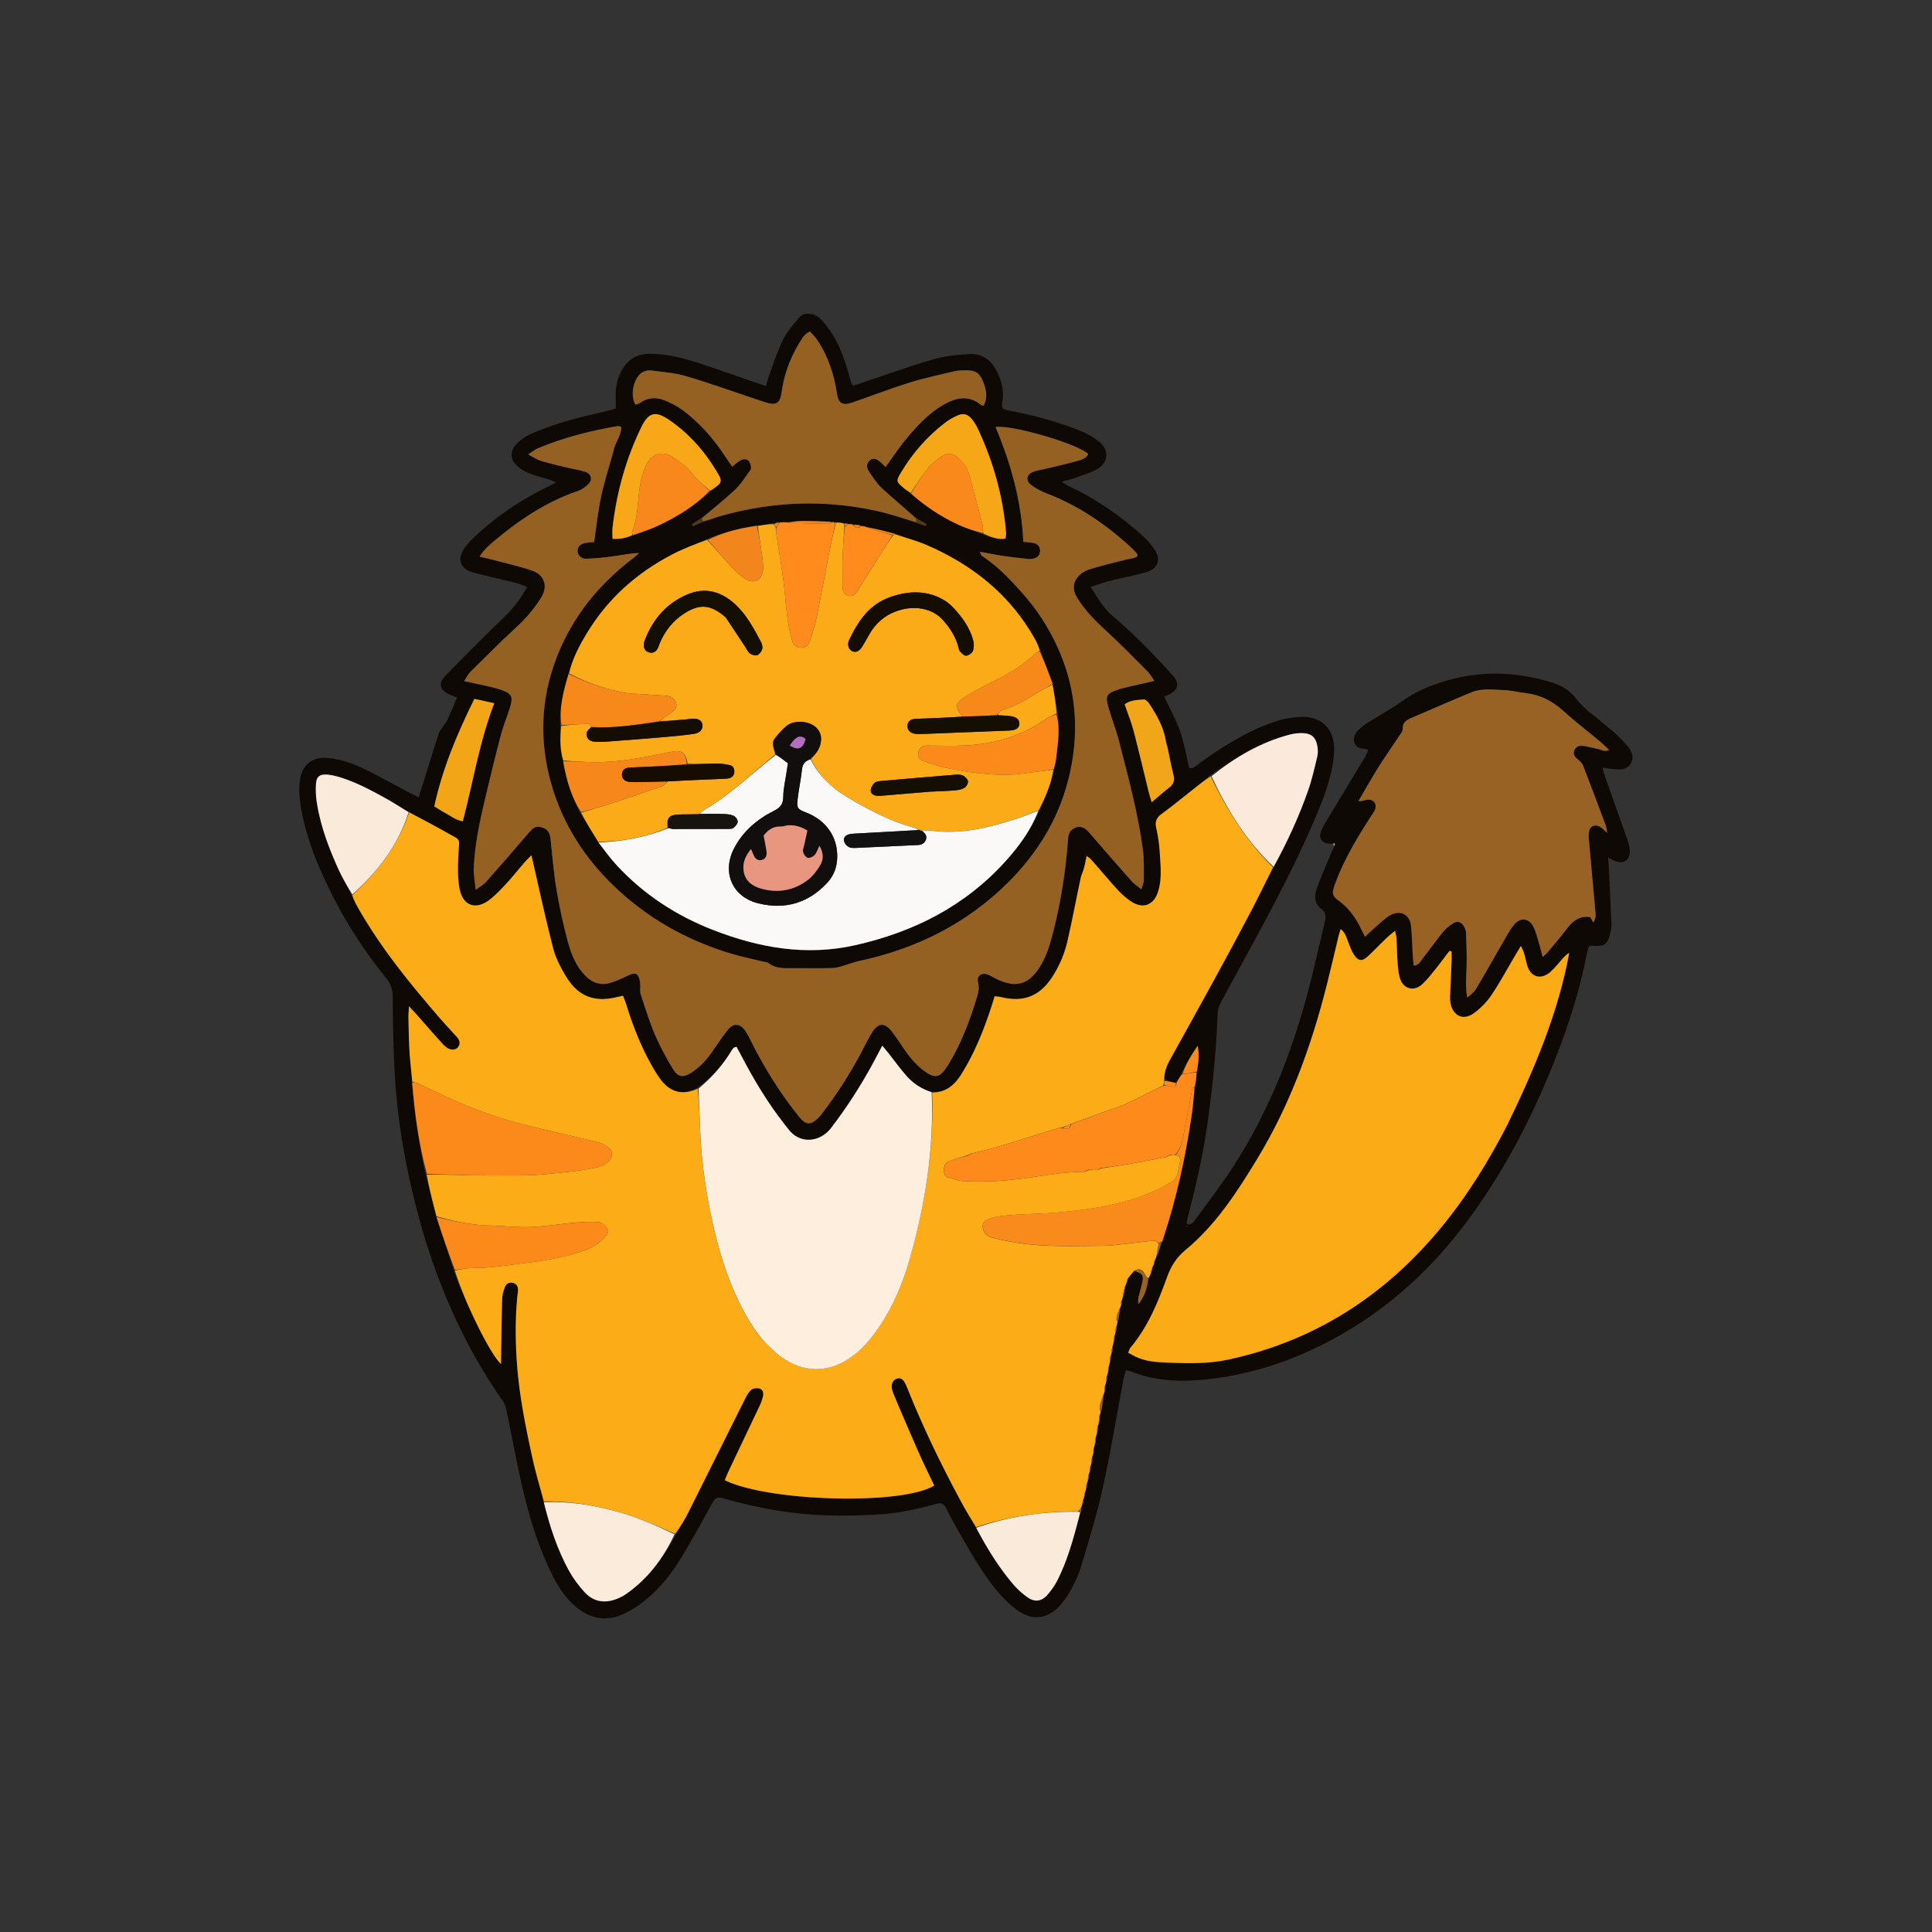 <svg xmlns="http://www.w3.org/2000/svg" id="Calque_1" data-name="Calque 1" viewBox="0 0 595.28 595.28"><rect x="0" y="0" width="595.28" height="595.28" fill="#333333" stroke="none"/><defs><style>.cls-1{fill:#956123}.cls-5{fill:#faeada}.cls-6{fill:#150d02}.cls-12{fill:#c08c5c}.cls-17{fill:#150e02}.cls-18{fill:#976223}.cls-25{fill:#f7891b}.cls-27{fill:#fc8a1b}.cls-28{fill:#f98a1c}.cls-30{fill:#533816}.cls-32{fill:#f2851b}.cls-33{fill:#fe8b1b}</style></defs><path d="M410.59 259.99c-.56-.03-1.15.03-1.69-.11-1.73-.45-2.53-1.78-1.93-3.46.47-1.33 1.19-2.58 1.92-3.79 3.9-6.5 7.84-12.97 11.75-19.47.37-.62.62-1.31 1.01-2.16-.78-.16-1.3-.33-1.84-.36-2.69-.17-3.19-3.04-2.09-4.68.31-.47.68-.92 1.11-1.29.79-.68 1.59-1.35 2.47-1.9 3.66-2.33 7.47-4.39 11.03-6.93 4.39-3.13 9.51-5.08 14.76-6.49 10.46-2.8 20.83-2.18 31.1.95 3.02.92 5.49 2.4 7.56 5.11 2.2 2.88 5.4 5 8.18 7.43 1.29 1.12 2.68 2.12 3.92 3.28 1.31 1.23 2.57 2.52 3.7 3.91 1.25 1.53 2.03 3.31.9 5.24-1.15 1.97-3.14 1.87-5.06 1.72-1.11-.09-2.2-.3-3.64-.5.26.99.39 1.68.63 2.35 2.37 6.7 4.77 13.38 7.12 20.09.34.97.57 2.02.64 3.04.21 3-1.81 4.44-4.55 3.32-.58-.24-1.12-.58-2.11-1.09.1 1.31.19 2.2.23 3.1.28 5.86.56 11.72.8 17.58.03.74-.13 1.51-.29 2.25-.82 3.91-1.85 4.64-5.87 4.24-.17-.02-.36.08-.79.18-.27 1.05-.62 2.2-.86 3.38-2.44 12.32-6.48 24.14-11.27 35.71-6.76 16.35-15.06 31.85-25.69 46.05-12.07 16.12-26.85 29.03-44.97 37.96-9.84 4.85-20.22 8.28-31.04 9.85-9.11 1.33-18.34 1.59-27.2-1.91-.42-.17-.89-.22-1.63-.39-.26.99-.55 1.86-.72 2.74-2.13 11.26-3.99 22.58-6.46 33.77-1.79 8.12-4.28 16.1-6.66 24.08-.78 2.61-2.05 5.1-3.35 7.51-.94 1.73-2.14 3.37-3.51 4.79-3.49 3.63-7.92 4.25-12.11 1.46-2.33-1.55-4.43-3.57-6.27-5.69-4.98-5.76-8.68-12.41-12.45-18.99-1.32-2.3-2.59-4.63-3.77-7.01-.7-1.41-1.55-1.96-3.15-1.5-6.21 1.77-12.55 3.06-18.99 3.35-6.14.28-12.32.4-18.45.02-9.66-.61-19.16-2.49-28.47-5.16-1.7-.49-2.39.32-3.1 1.6-2.89 5.22-5.75 10.46-8.81 15.59-3.46 5.81-7.53 11.18-13.03 15.24-1.89 1.39-3.95 2.66-6.1 3.55-5 2.07-9.67 1.11-13.82-2.29-3.05-2.5-5.28-5.68-7.08-9.16-4.64-8.99-7.52-18.61-9.78-28.41-1.79-7.75-3.18-15.59-4.81-23.37-.21-.99-.63-2-1.21-2.83-12.9-18.51-21.4-38.97-26.88-60.75-3.36-13.35-5.61-26.89-6.33-40.65-.39-7.56-.56-15.14-.57-22.71 0-2.45-.65-4.34-2.16-6.2-6.6-8.11-12.26-16.86-16.9-26.23-4.43-8.94-8.18-18.15-9.51-28.14-.31-2.31-.33-4.76.08-7.04.82-4.52 4.13-6.72 8.71-6.2 4.1.47 7.95 1.82 11.6 3.66 4.49 2.25 8.89 4.67 13.33 7 .82.43 1.64.83 2.83 1.44.45-1.41.81-2.54 1.16-3.67 1.67-5.33 3.29-10.68 5.03-15.99.3-.92 1.06-1.7 1.61-2.54.35-.55.78-1.06 1.05-1.65 1-2.22 1.95-4.47 2.99-6.88-.91-.37-1.58-.66-2.25-.93-2.98-1.19-3.67-3.43-1.45-5.7 5.89-6.03 11.83-12.01 17.9-17.85 2.89-2.78 5.31-5.83 7.4-9.61-1.24-.46-2.16-.91-3.14-1.15-3.77-.95-7.55-1.82-11.32-2.74-1.1-.27-2.23-.5-3.27-.93-2.68-1.12-3.6-3.45-2.22-6.04.74-1.39 1.79-2.7 2.93-3.8 6.8-6.56 14.49-11.88 22.99-16.02.83-.4 1.65-.85 2.89-1.49-.94-.42-1.45-.71-2-.89-2.08-.66-4.22-1.14-6.23-1.95-1.38-.55-2.74-1.36-3.83-2.36-2.04-1.88-2.14-4.59-.18-6.57 1.24-1.26 2.73-2.44 4.34-3.12 3.56-1.52 7.22-2.88 10.93-3.98 4.26-1.26 8.62-2.18 12.94-3.25.81-.2 1.6-.44 2.45-.68 0-1.7-.02-3.2 0-4.7.05-2.91.81-5.6 2.47-8.03 1.85-2.71 4.37-4.07 7.66-4.12 4.8-.07 9.43.98 13.95 2.38 6.15 1.91 12.2 4.13 18.29 6.21 1.23.42 2.46.82 3.94 1.31.36-1.24.57-2.24.93-3.18 1.38-3.72 2.55-7.55 4.31-11.08 1.29-2.57 3.29-4.82 5.17-7.05 1.27-1.51 4.58-1.08 6.1.42 4.83 4.77 7.17 10.82 8.97 17.16.26.91.48 1.83.76 2.74.08.25.29.46.59.91.94-.31 1.9-.62 2.86-.94 7.27-2.42 14.49-5.04 21.84-7.18 3.5-1.02 7.25-1.36 10.92-1.63 3.86-.29 6.73 1.62 8.51 5.05 1.55 2.99 2.43 6.12 1.86 9.57-.35 2.15-.07 2.37 2.41 2.86 7.45 1.45 14.78 3.39 21.81 6.26 2.07.84 4.11 2.02 5.81 3.46 2.87 2.42 2.61 6.21-.61 8.11-2.25 1.33-4.86 2.03-7.34 2.95-1.03.38-2.13.6-3.79 1.06 1.14.71 1.7 1.14 2.33 1.43 8.12 3.83 15.43 8.87 22.13 14.81 1.48 1.31 2.85 2.81 3.99 4.42 2.29 3.24 1.3 6.16-2.52 7.24-3.64 1.04-7.38 1.73-11.05 2.65-1.88.47-3.72 1.13-6.04 1.85 2.23 3.32 3.87 6.39 6.57 8.71 6.48 5.57 12.53 11.57 18.19 17.96.38.43.8.81 1.14 1.27 1.36 1.84 1.04 3.57-.91 4.81-.63.4-1.34.67-2.23 1.09 1.68 3.62 3.6 7.08 4.89 10.76 1.27 3.64 1.89 7.5 2.79 11.27 1.46.18 2.2-.84 3.07-1.46 7.19-5.14 14.59-9.89 23.03-12.78a28.4 28.4 0 0 1 8.63-1.55c6.36-.14 10.52 4.05 9.85 11.62-.65 7.28-3.39 13.96-6.22 20.59-6.11 14.31-13.53 27.97-20.94 41.63-2.53 4.66-5.13 9.29-7.6 13.99-.6 1.14-1.05 2.48-1.09 3.75-.38 11.28-1.54 22.48-3.11 33.64-1.35 9.58-3.49 19-5.93 28.35-.19.73-.34 1.47-.46 2.21-.03.15.14.33.26.59 1.47.12 2.1-1.11 2.76-2.01 3.96-5.43 8.08-10.76 11.7-16.42 12-18.73 19.47-39.32 24.54-60.86 1.09-4.61 2.16-9.22 3.27-13.83.4-1.65.44-2.95-1.19-4.21-2.06-1.58-2.03-4.07-1.23-6.28 1.38-3.82 3.05-7.54 4.6-11.3.18-.44.43-.84.8-1.59.25-1.11-.06-1.14-.61-.75M262.6 161.44c-.43.01-.86.02-1.53-.18-.31.01-.62.02-1.34-.2-.61-.03-1.22-.05-2.11-.18-.1.03-.2.06-.66-.05-.25.02-.51.05-1.16-.17-2.93-.05-5.86-.15-8.79-.13-1.49.01-2.98.23-4.92.27-.61.07-1.22.13-2.18.09-.46.14-.91.29-1.85.36-1.54.26-3.07.52-5.09.73-5.13.8-10.14 2.01-15.29 4.16-3.54 1.56-7.17 2.93-10.59 4.72-10.94 5.71-19.88 13.67-26.29 24.3-2.34 3.88-4.47 7.88-5.74 12.67-1.43 5.12-2.82 10.25-2.42 16.16-.11 3.49-.14 6.98.87 10.84 1.01 5.39 2.47 10.64 5.34 15.8 1.83 2.92 3.66 5.85 5.61 9.15 1.84 2.28 3.55 4.68 5.53 6.82 8.31 8.98 18.32 15.53 29.69 19.94 14.19 5.51 28.68 8.12 43.92 4.67 18.04-4.08 33.79-12.08 46.28-25.93 4.2-4.65 7.87-9.7 10.54-15.83 1.78-3.96 3.49-7.95 4.41-12.65.21-1.11.49-2.21.62-3.32.49-4.46 1.28-8.92.41-13.91-.51-2.87-1.02-5.73-1.49-9.02-1.26-3.29-2.52-6.57-3.82-10.27-.54-1.1-1.02-2.24-1.62-3.3-7.66-13.67-19.22-22.9-33.41-29.03-3.09-1.34-6.39-2.19-9.9-3.58-2.87-.69-5.75-1.39-9.03-2.24-.43-.02-.86-.03-1.59-.32-.66-.07-1.32-.14-2.39-.35m-67.41 3.45c2.47-.95 4.99-1.75 7.38-2.86 5.93-2.75 11.49-6.11 16.57-10.83.66-.54 1.29-1.11 1.97-1.62 1.13-.85 1.14-1.81.48-2.97-3.92-6.95-9-12.9-15.62-17.37-4.08-2.76-6.21-2.12-8.35 2.26-4.78 9.79-7.64 20.15-8.9 30.96-.13 1.09-.02 2.21-.02 3.54 2.36.11 4.25-.23 6.48-1.11m107.94-.14c2.13.7 4.23 1.56 6.69 1.17.07-.63.23-1.18.18-1.71-.92-11.25-3.92-21.95-8.71-32.15-.48-1.02-1.08-2.01-1.79-2.88-1.29-1.61-2.63-2-4.52-1.17-1.37.6-2.7 1.39-3.89 2.3-5.47 4.19-9.93 9.3-13.46 15.22-1.6 2.68-1.56 2.81.92 4.89.64.54 1.37.98 2.22 1.81 4.45 3.86 9.33 7.06 14.68 9.51 2.38 1.09 4.91 1.85 7.69 3.01m30 300.85c.03-.38.06-.77.18-1.49.04-.23.08-.46.41-.91.03-.34.06-.68.18-1.36.03-.23.07-.46.38-.93.02-.34.04-.68.17-1.35.04-.23.08-.46.39-.97.05-.51.1-1.01.24-1.86.03-.23.06-.47.36-.99.04-.5.09-1.01.23-1.85.04-.23.07-.47.35-.96 0-.33-.02-.67.09-1.34.05-.23.09-.46.43-.97 0-.51 0-1.03.13-1.93.07-.4.14-.8.45-1.34-.02-.33-.04-.65.02-1.35.07-.37.13-.75.48-1.37.04-.6.09-1.2.22-2.2.06-.4.11-.8.46-1.47.01-.52.02-1.03.13-1.88.03-.23.06-.46.39-.99.04-.69.09-1.38.21-2.41.03-.23.06-.47.39-1.02.23-1.63.45-3.26.77-5.23.03-.23.06-.47.36-1 .01-.51.03-1.02.16-1.92.06-.4.12-.8.43-1.45-.02-.34-.03-.68.08-1.4.07-.4.14-.8.47-1.44-.02-.34-.03-.68.06-1.41.07-.4.14-.8.51-1.46 0-.52.02-1.04.12-1.89.03-.23.07-.46.41-.95.02-.52.04-1.04.16-1.94.05-.4.11-.8.46-1.46.04-.51.07-1.02.19-1.88.03-.23.05-.47.35-.99.04-.51.08-1.01.23-1.91.05-.4.1-.81.43-1.52.18-1.26.36-2.52.68-4.11.05-.23.1-.46.37-.85-.02-.32-.03-.64.03-1.28.05-.21.11-.41.45-.87.21-1.17.42-2.35.75-3.85.07-.23.13-.45.51-.87.06-.34.11-.67.32-1.36.55-.69 1.09-1.38 2.08-1.96 2.09.63 2.58 1.22 2.22 3.07-.34 1.75-.89 3.45-1.27 5.2-.13.61-.02 1.27-.02 1.9 1.95-2.43 2.79-5.05 3.28-8.2.15-.35.3-.7.71-1.31.18-.71.36-1.42.63-2.38 0 0 .07-.25.37-.43.06-.43.12-.85.31-1.61.08-.23.15-.45.53-.94.47-1.43.94-2.86 1.54-4.46 0 0 .09-.2.33-.4.02-.2.04-.4.2-1.01 3.93-12.25 6.66-24.78 8.52-37.5.42-2.88.69-5.79 1.22-9.12.1-1.37.2-2.74.47-4.57.43-2.54.67-5.08.18-7.73-1.9 2.79-3.67 5.6-5.22 8.92-.44.85-.88 1.7-1.75 2.55-1.1-.28-2.19-.57-3.28-1.26-.05-2.27.84-4.23 1.91-6.16 4.9-8.85 9.81-17.7 14.66-26.57 3.5-6.4 6.95-12.82 10.33-19.28 2.28-4.35 4.41-8.78 6.88-13.41 4.05-7.51 7.61-15.24 10.44-23.29 1.22-3.46 2.03-7.08 2.88-10.66.25-1.06.17-2.27-.03-3.36-.45-2.45-1.75-3.65-4.26-3.78-1.39-.07-2.86.08-4.21.44-9.03 2.37-16.89 7.01-24.63 12.72-2.27 1.85-4.51 3.71-6.8 5.53-2.66 2.11-5.31 4.23-8.04 6.24-1.56 1.15-2.08 2.4-1.63 4.36.58 2.57.94 5.22 1.1 7.86.23 3.95.68 7.96-.58 11.83-1.33 4.08-4.66 5.29-8.25 2.92-1.56-1.03-2.99-2.33-4.26-3.71-2.75-2.99-5.35-6.13-8.04-9.18-.39-.44-.92-.75-1.42-1.15-.31 1.42-.52 2.6-.83 3.76-.29 1.07-.8 2.08-1.03 3.16-1.38 6.47-2.6 12.98-4.08 19.43-.89 3.88-2.48 7.55-4.65 10.92-3.79 5.89-8.79 7.88-15.59 6.26-.69-.16-1.4-.2-2.16-.31-.38 1.22-.67 2.21-.99 3.19-2.39 7.3-5.23 14.4-9.34 20.94-2.09 3.33-4.8 5.57-9.23 5.31-2.97-.91-5.51-2.55-7.54-4.84-2-2.26-3.76-4.72-5.63-7.09-.54-.68-1.1-1.35-1.9-2.31-1.08 2.05-1.9 3.63-2.75 5.2-3.83 7.08-8.16 13.82-13.07 20.22-3.33 4.33-9.73 5.21-13.39-.04-.22-.31-.47-.59-.71-.89-5.3-6.7-9.67-13.99-13.6-21.55-.46-.89-.95-1.77-1.4-2.6-.46.15-.66.17-.79.28-.21.18-.42.39-.56.63-2.73 4.57-6.15 8.51-10.86 11.79-4.93 2.64-8.75.92-11.55-3.1-.59-.85-1.15-1.74-1.68-2.63-3.63-6.15-6.26-12.73-8.39-19.54-.33-1.04-.74-2.05-1.13-3.12-.87.2-1.42.31-1.96.44-6.83 1.67-11.88-.24-15.54-6.29-1.65-2.73-3.22-5.68-4.01-8.73-2.42-9.37-4.44-18.84-6.72-28.71-.86.89-1.57 1.57-2.21 2.32-1.8 2.08-3.5 4.24-5.36 6.25-1.67 1.8-3.37 3.63-5.3 5.13-4.23 3.28-8.27 1.91-9.26-3.36-.62-3.29-.53-6.77-.38-10.16.26-5.9 1.12-4.49-3.71-7.23-3.77-2.15-7.63-4.13-11.77-6.31-2.16-1.32-4.28-2.73-6.49-3.96-4.79-2.66-9.61-5.28-14.9-6.84-1.17-.34-2.39-.64-3.6-.71-2.25-.14-3.25.61-3.41 2.82-.14 1.96-.03 3.97.28 5.91 1.12 7.05 3.59 13.69 6.51 20.15 1.27 2.81 2.84 5.49 4.32 8.67.53 1 1.05 2.01 1.6 3 6.87 12.28 15.67 23.14 24.82 33.75 1.91 2.22 3.91 4.36 5.88 6.53.85.94 1.18 1.96.43 3.08-.64.95-2.1 1.12-3.33.33-.7-.45-1.32-1.08-1.88-1.7-2.52-2.82-5.01-5.66-7.52-8.49-.65-.74-1.33-1.46-2.45-2.67-.08 1.62-.18 2.53-.16 3.43.08 3.49.12 6.99.33 10.48.18 3.1.56 6.19.75 9.78.82 9.42 2.09 18.77 4.27 28.46 1.1 4.19 2.19 8.37 3.26 12.99 1.8 5.37 3.61 10.74 5.45 16.55 3.44 10.09 11.52 26.17 14.47 28.53 0-.97-.01-1.77 0-2.57.1-5.86.16-11.73.34-17.59.04-1.2.43-2.42.85-3.55.41-1.1 1.37-1.54 2.54-1.25 1.09.27 1.49 1.12 1.49 2.14 0 .66-.13 1.32-.2 1.97-.67 6.79-.63 13.59-.15 20.39.7 10.04 2.69 19.88 4.84 29.68.97 4.42 2.3 8.76 3.44 13.53 1.84 7.27 4.15 14.38 7.78 20.97 1.31 2.38 2.98 4.62 4.83 6.62 2.91 3.16 6.55 3.5 10.42 1.82.78-.34 1.54-.74 2.24-1.22 6.77-4.71 11.57-11.07 15.56-18.6 1.22-2.14 2.53-4.23 3.64-6.43 5.78-11.51 11.5-23.05 17.27-34.56.59-1.17 1.2-2.43 2.11-3.31.54-.52 1.76-.64 2.57-.47 1.07.22 1.36 1.32 1.16 2.3-.2 1.01-.57 2-1.01 2.93-3.19 6.77-6.42 13.51-9.63 20.27-.43.9-.78 1.84-1.16 2.74 13.6 6.69 54.79 7.73 64.54 1.65-1.56-3.29-3.2-6.58-4.68-9.93-2.71-6.15-5.38-12.33-7.96-18.53-.92-2.21-.39-3.94 1.05-4.43 1.43-.49 2.23.19 3.24 2.72 4.93 12.33 10.72 24.25 17.05 35.92 1.31 2.41 2.77 4.72 4.28 7.46 3.21 6.02 6.78 11.8 11.18 17.03 1.32 1.57 2.89 3.01 4.57 4.2 2.19 1.56 4.3 1.31 6.09-.7a22.6 22.6 0 0 0 3.31-4.9c3.24-6.56 5.06-13.61 7.16-20.92M215.9 159.76c-.88.59-1.77 1.17-2.65 1.76.1.2.21.4.31.6.94-.41 1.89-.83 3.25-1.31 1.88-.65 3.73-1.39 5.64-1.93 15.69-4.4 31.52-4.95 47.44-1.51 4.21.91 8.31 2.34 12.71 3.83.87.29 1.73.57 2.6.86.08-.21.17-.41.25-.62-1-.58-2-1.16-3.29-1.99-3.51-3.02-7.11-5.96-10.5-9.12-1.5-1.4-2.64-3.21-3.82-4.92-.98-1.41-.83-2.73.16-3.57s2.09-.61 3.49.71l1.39 1.33c2.11-2.91 3.97-5.76 6.12-8.38 3.62-4.39 7.48-8.59 12.62-11.29 3.59-1.88 7.21-2.29 10.63.52.19.16.51.16.84.25 1.26-2.43.84-4.79-.07-7.12-1.17-3.01-2.36-3.81-5.56-3.76-1.13.02-2.3.02-3.39.28-4.69 1.12-9.43 2.13-14.02 3.57-5.96 1.86-11.79 4.14-17.71 6.15-2.83.96-4.02.05-4.46-2.84-.88-5.87-2.69-11.42-5.99-16.4-.65-.98-1.53-1.81-2.33-2.74-.6.37-.94.53-1.21.77-.35.31-.7.65-.96 1.04-3.42 5.11-5.7 10.7-6.53 16.8-.47 3.42-1.58 4.3-4.83 3.28-.72-.23-1.44-.46-2.16-.7-7.45-2.49-14.85-5.16-22.38-7.39-3.5-1.04-7.24-1.3-10.89-1.78-.87-.11-1.94.13-2.69.59-2.71 1.65-3.81 6.94-2.16 9.85.18 0 .39.05.55-.01.35-.14.69-.3 1-.51 2.31-1.59 4.85-1.74 7.33-.78 2 .77 3.98 1.8 5.7 3.08 5.38 3.99 9.71 8.99 13.35 14.6.6.92 1.25 1.8 1.95 2.81 1.1-.85 1.83-1.63 2.74-2.06.58-.27 1.63-.3 2.07.05.56.46.86 1.39.98 2.16.07.47-.31 1.09-.64 1.53-1.35 1.82-2.56 3.81-4.2 5.34-3.31 3.1-6.85 5.93-10.67 8.96m203.53 87.19c.73-.19 1.46-.5 2.2-.53 1.49-.06 2.5 1.16 2.19 2.62-.13.61-.54 1.18-.89 1.73-4.44 6.84-8.68 13.78-11.53 21.47-.23.62-.43 1.25-.59 1.89-.34 1.33.04 2.25 1.26 3.11 3.23 2.29 5.57 5.37 7.26 8.94.35.74.72 1.46 1.24 2.49.96-.9 1.69-1.6 2.44-2.27 1.42-1.25 2.8-2.56 4.3-3.7 3.42-2.59 7.05-1.48 7.47 2.81.29 3.01.34 6.03.52 9.05.06.99.18 1.97.28 3.01 1.72-.16 2.11-1.4 2.77-2.23 2.18-2.74 4.18-5.62 6.41-8.32.87-1.06 2.06-1.93 3.25-2.64 1.14-.68 2.25-.18 2.93.9.39.62.73 1.39.76 2.11.13 3.58.29 7.17.17 10.74-.09 3.06-.39 6.11.2 9.26 1.14-.85 2.16-1.7 2.8-2.78 3.03-5.13 5.94-10.33 8.94-15.48.9-1.55 1.77-3.17 2.97-4.46 1.9-2.03 4.31-1.66 5.61.79.7 1.32 1.08 2.82 1.52 4.26.49 1.58.88 3.2 1.42 5.19.73-.7 1.16-1.03 1.5-1.44 1.94-2.33 3.94-4.61 5.75-7.03 1.78-2.39 3.78-4.19 7-3.88.17.02.34.08.48.12l.85 1.61c.6-.93.79-1.82.71-2.69-.62-7.16-1.29-14.31-1.93-21.46-.11-1.22-.29-2.47-.14-3.67.25-1.93 1.96-2.64 3.59-1.59.59.38 1.09.92 2.08 1.77-.24-1.17-.28-1.8-.5-2.37-2.29-6.12-4.58-12.24-6.94-18.33-.28-.73-.93-1.39-1.56-1.88-.91-.7-1.58-1.43-1.21-2.61.39-1.27 1.41-1.81 2.66-1.63 1.57.23 3.12.68 4.68.97 1 .19 1.96 1.02 3.47.3-1.06-.98-1.85-1.77-2.7-2.48-3.85-3.21-7.84-6.27-11.55-9.63-3.36-3.05-7.12-4.89-11.61-5.41-2.16-.25-4.29-.82-6.45-.9-3.39-.12-6.89-.66-10.13.67-6.13 2.5-12.18 5.21-18.28 7.8-1.64.69-3.01 1.42-2.93 3.6.03.73-.7 1.51-1.17 2.22-2.14 3.24-4.38 6.42-6.44 9.71-2.05 3.28-3.93 6.66-6.09 10.17.18.06.36.11.96.15M189.06 138.93c.42-2.55 2.4-4.66 2.41-7.39-.55-.13-.83-.28-1.08-.24-8.42 1.44-16.66 3.52-24.57 6.82-.9.37-1.67 1.04-3.06 1.93 1.69.86 2.76 1.61 3.95 1.98 2.44.75 4.93 1.32 7.41 1.92 2.02.49 4.09.8 6.08 1.4 2.06.62 2.53 2.49 1.01 3.92-.87.82-1.91 1.63-3.03 2-9.77 3.3-18.14 8.93-25.96 15.48-1.55 1.3-3.11 2.66-4.43 4.78 1.46.35 2.54.58 3.61.86 4.2 1.12 8.48 2.03 12.58 3.46 3.86 1.35 4.91 4.84 2.81 8.25-2.14 3.48-4.79 6.53-7.82 9.32-4.8 4.43-9.41 9.07-14.05 13.66-.68.67-1.1 1.6-1.89 2.79 1.34.3 2.14.47 2.94.65 2.76.65 5.59 1.1 8.26 2 3.6 1.21 3.97 2.16 2.84 5.74-.88 2.8-2.02 5.52-2.76 8.35-1.75 6.68-3.39 13.4-4.97 20.13-1.61 6.82-3.05 13.68-3.35 20.7-.09 2.01.34 4.04.59 6.75 1.44-1.07 2.44-1.58 3.13-2.36q6.675-7.545 13.23-15.21c1.5-1.76 2.35-2.2 4.08-1.65s2.41 1.54 2.63 3.62c.57 5.17.96 10.36 1.82 15.48.91 5.4 2.07 10.78 3.5 16.07 1.03 3.82 2.49 7.54 5.39 10.51 2.22 2.27 4.79 3.07 7.75 2.19 1.98-.59 3.85-1.53 5.75-2.37.91-.4 1.92-.83 2.61.01.52.64.68 1.64.8 2.51.14 1.09-.18 2.29.14 3.3 1.36 4.23 2.69 8.5 4.43 12.58 1.55 3.64 3.49 7.15 5.54 10.55 1.56 2.58 3.19 2.72 5.72 1.06 2.49-1.63 4.5-3.74 6.19-6.18 1.62-2.33 3.18-4.72 4.95-6.93 1.76-2.19 3.68-2.09 5.36.18.78 1.05 1.32 2.3 1.91 3.48 4.11 8.14 8.89 15.86 14.62 22.97 2.27 2.82 3.66 2.8 6.21.24.4-.4.75-.86 1.09-1.31 4.56-5.95 8.59-12.25 12.09-18.88 1.1-2.09 2.11-4.25 3.39-6.23 1.71-2.64 3.78-2.69 5.71-.21 1.45 1.86 2.75 3.85 4.08 5.81 1.88 2.76 4.04 5.25 6.85 7.12 2.39 1.6 3.91 1.39 5.57-.91.94-1.3 1.78-2.69 2.55-4.09 3.08-5.59 5.28-11.53 7.15-17.61.53-1.71 1.08-3.3.54-5.24-.56-2.01 1.2-3.19 3.17-2.34 1.13.49 2.16 1.18 3.29 1.67 5.47 2.36 9.12 1.22 12.39-3.78 2.16-3.31 3.28-7.04 4.24-10.79 2.44-9.46 3.92-19.09 4.64-28.83.09-1.28.35-2.43 1.53-3.18 1.82-1.16 3.35-.79 4.9 1.01q6.585 7.635 13.26 15.18c.71.8 1.67 1.39 2.92 2.4.35-1.27.74-2.04.74-2.81-.01-3.12.12-6.28-.28-9.36-1.49-11.28-4.49-22.26-7.3-33.26-.93-3.66-2.35-7.19-3.38-10.82-.91-3.21-.55-4.04 2.64-5.13 2.76-.94 5.67-1.44 8.52-2.13.86-.21 1.73-.41 3.06-.72-.89-1.24-1.37-2.15-2.08-2.86-4.29-4.28-8.52-8.64-12.98-12.73-3.31-3.03-6.37-6.17-8.74-10.01-1.39-2.25-1.37-4.41.12-6.33.86-1.11 2.32-2 3.68-2.43 3.79-1.18 7.67-2.06 11.52-3.07 1.13-.3 2.41-.21 3.33-1.08-.11-.33-.12-.55-.23-.68-.5-.57-.99-1.15-1.54-1.66-7.78-7.22-16.4-13.11-26.37-16.94-1.64-.63-3.27-1.49-4.67-2.54-1.89-1.42-1.38-3.48.95-4.2 1.08-.34 2.21-.5 3.32-.76 3.31-.8 6.64-1.53 9.91-2.46 1.27-.36 2.76-.68 3.4-2.14-3.33-3.16-23.46-9.06-28.56-8.31 4.77 11.33 8.01 23 8.55 35.38 1.27.14 2.31.16 3.3.39 1.1.26 1.82.99 1.86 2.21.05 1.33-.62 2.18-1.85 2.51-.63.17-1.32.2-1.97.13-2.54-.26-5.08-.54-7.6-.91-2.36-.35-4.7-.84-7.05-1.27.12.74.38 1.13.74 1.37 3.55 2.39 6.64 5.26 9.58 8.38 3.39 3.61 6.54 7.36 9.17 11.55 9.57 15.26 12.09 31.67 7.65 49.05-3.12 12.22-9.6 22.66-18.48 31.5-12.77 12.71-28.28 20.44-45.84 24.21-1.28.27-2.52.76-3.79 1.11-1.43.4-2.87 1.02-4.32 1.07-4.07.15-8.15.04-12.22.05-2.65 0-5.31.24-7.63-1.52-.49-.37-1.26-.38-1.9-.54-3.22-.79-6.47-1.45-9.64-2.4-13.76-4.12-25.96-11.01-36.3-20.99-9.02-8.7-15.59-19-19.09-31.13-3.83-13.28-3.34-26.42 1.65-39.29 4.85-12.51 13.04-22.51 23.68-30.58.59-.45 1.13-.97 1.69-1.45-2.72.02-5.1.6-7.52.94-2.9.4-5.82.71-8.74.81-1.62.05-2.68-1.1-2.73-2.36s.94-2.28 2.57-2.53c.9-.14 1.82-.18 2.55-.25.72-4.87 1.19-9.48 2.14-13.98.98-4.62 2.45-9.13 3.85-14.1m275.74 206.88c8.08-16.73 15.31-33.77 18.71-52.24-.78.44-1.35 1.01-1.89 1.61-1.28 1.4-2.43 2.93-3.83 4.19-3.01 2.69-6.27 1.68-7.29-2.15-.32-1.19-.57-2.4-.91-3.58-.17-.6-.49-1.15-.96-2.21-.71 1.17-1.19 1.94-1.65 2.72-2.46 4.16-4.74 8.43-7.43 12.43a22.5 22.5 0 0 1-5.5 5.64c-3.24 2.3-6.39.75-7.13-3.18-.12-.65-.16-1.32-.13-1.98.14-3.59.32-7.19.47-10.78.04-1.05 0-2.11 0-3.16-.21-.06-.43-.11-.64-.17-1.65 2.15-3.26 4.34-4.97 6.44-1.19 1.46-2.38 2.99-3.83 4.17-2.26 1.85-5.25 1.05-6.29-1.67-.56-1.47-.73-3.13-.86-4.72-.22-2.74-.25-5.49-.39-8.23-.03-.6-.24-1.18-.45-2.17-1.08.92-1.89 1.54-2.62 2.24-1.91 1.84-3.75 3.76-5.69 5.57-1.82 1.71-2.98 1.6-4.37-.5-.72-1.08-1.14-2.37-1.64-3.58-.58-1.42-.86-3-2.41-4.27-.26.84-.46 1.35-.58 1.87-1.25 5.15-2.43 10.32-3.73 15.46-4.75 18.73-11.27 36.76-21.34 53.36-6.26 10.31-12.78 20.45-22.21 28.23-2.76 2.28-4.43 4.98-5.62 8.27-2.8 7.77-5.91 15.4-11.32 21.83-.28.34-.38.83-.67 1.5.79.43 1.49.85 2.23 1.21 3.15 1.51 6.52 1.74 9.95 1.86 6.26.23 12.49.4 18.67-.94 26.5-5.72 47.99-19.56 65.22-40.28 8.28-9.96 15.03-20.91 21.12-32.79M136.5 250.12c1.99.95 3.69 2.53 6.09 2.92 3.21-12.1 5.1-24.38 9.7-36.37-2.08-.46-4.04-.89-6.12-1.35-5.34 10.78-9.86 21.53-12.36 33.14.89.55 1.61 1 2.69 1.66m223.19-20.07c-.14-.45-.33-.9-.4-1.36-.65-4.42-2.78-8.21-5.18-11.85-.38-.58-1.13-1.35-1.66-1.31-2.1.15-4.29.24-5.93 1.5.99 2.9 2.07 5.52 2.78 8.24 1.63 6.22 3.08 12.48 4.62 18.73.24.96.54 1.89.93 3.21 2-1.7 3.59-3.16 5.31-4.46 1.37-1.04 1.86-2.18 1.42-3.9-.7-2.75-1.21-5.54-1.89-8.78m-9.35 172.77s.03.07 0 0m15.09-24.99c.12.04.24.09.36.13-.04-.13-.08-.25-.36-.13" style="fill:#0e0904"></path><path d="M343.11 413.4c-.05.4-.11.8-.35 1.47-.22.83-.25 1.38-.28 1.94-.03.23-.07.46-.29.94-.2.8-.22 1.36-.24 1.91-.07.4-.14.8-.38 1.46a4.6 4.6 0 0 0-.15 1.39c-.07.4-.14.8-.39 1.46a4.3 4.3 0 0 0-.15 1.39c-.06.4-.12.8-.37 1.46-.21.83-.22 1.38-.23 1.94-.03.23-.06.47-.31.97-.54 1.92-1.6 3.49-.85 5.28-.03.23-.06.47-.29.95-.24.99-.27 1.72-.31 2.46-.03.23-.06.46-.29.93-.2.8-.22 1.36-.23 1.91-.06.4-.11.8-.37 1.51-.23.92-.27 1.53-.3 2.14-.07.37-.13.75-.36 1.38-.14.58-.11.91-.09 1.23-.07.4-.14.8-.4 1.48-.2.83-.21 1.38-.23 1.93-.05.23-.09.46-.31.92-.17.61-.16.99-.15 1.37-.04.23-.07.47-.31.93-.23.79-.26 1.35-.3 1.91-.03.23-.06.47-.29.93-.24.79-.28 1.35-.32 1.91-.04.23-.08.46-.3.9-.21.6-.23.98-.25 1.37-.03.23-.07.46-.28.91-.22.6-.25.98-.29 1.36-.04.23-.08.46-.31.93-.37.59-.55.95-1 1.33-10.91-.04-21.3 1.52-31.42 4.84-1.39-2.36-2.86-4.67-4.17-7.08-6.33-11.66-12.12-23.59-17.05-35.92-1.01-2.53-1.81-3.21-3.24-2.72-1.44.49-1.97 2.21-1.05 4.43 2.59 6.21 5.25 12.38 7.96 18.53 1.48 3.36 3.12 6.64 4.68 9.93-9.75 6.09-50.94 5.04-64.54-1.65.38-.9.74-1.83 1.16-2.74 3.21-6.76 6.44-13.51 9.63-20.27.44-.93.81-1.93 1.01-2.93.2-.98-.09-2.08-1.16-2.3-.82-.17-2.04-.05-2.57.47-.92.89-1.53 2.14-2.11 3.31-5.77 11.52-11.49 23.06-17.27 34.56-1.1 2.2-2.42 4.29-4.01 6.46-5.99-2.72-11.72-5.19-17.76-6.86-7.41-2.05-14.95-3.27-22.66-3.15-1.17-4.38-2.5-8.72-3.47-13.14-2.15-9.8-4.14-19.64-4.84-29.68-.48-6.8-.52-13.6.15-20.39.07-.66.2-1.32.2-1.97 0-1.03-.4-1.87-1.49-2.14-1.18-.29-2.13.15-2.54 1.25-.43 1.14-.82 2.36-.85 3.55-.18 5.86-.24 11.72-.34 17.59-.01.8 0 1.59 0 2.57-2.95-2.35-11.03-18.44-14.22-28.76 2.03-.43 3.81-.79 5.58-.79 5.76-.01 11.42-.98 17.11-1.68 6-.74 11.88-1.8 17.58-3.9 2.3-.85 4.2-2.08 5.82-3.86.74-.81 1.54-1.72.86-2.72-.58-.86-1.61-1.89-2.52-1.97-2.42-.21-4.9-.07-7.34.14-4.68.4-9.34 1.18-14.02 1.36-4.03.16-8.08-.36-12.13-.46-5.69-.14-11.2-1.25-16.63-2.87-1.1-4.19-2.19-8.37-2.98-12.81 6.53-.07 12.75.26 18.98.24 5.85-.02 11.68.17 17.55-.38 4.97-.47 9.93-.93 14.83-1.88 1.76-.34 3.51-.81 4.79-2.24 1.26-1.42 1.2-3.03-.31-4.17-.81-.61-1.74-1.21-2.71-1.45-7.32-1.79-14.67-3.44-21.99-5.23-8-1.95-15.75-4.65-23.26-8.02-3.44-1.54-6.81-3.22-10.23-4.81-.68-.32-1.41-.51-2.12-.76-.29-3.1-.67-6.19-.86-9.29-.21-3.49-.25-6.98-.33-10.48-.02-.9.08-1.8.16-3.43 1.11 1.21 1.79 1.93 2.45 2.67 2.51 2.83 4.99 5.68 7.52 8.49.56.63 1.18 1.25 1.88 1.7 1.23.79 2.68.62 3.33-.33.76-1.12.43-2.14-.43-3.08-1.97-2.17-3.97-4.31-5.88-6.53-9.14-10.61-17.95-21.47-24.82-33.75-.55-.99-1.07-2-1.48-3.37 7.89-7.4 14.12-15.49 17.49-25.56 3.82 2.06 7.68 4.05 11.45 6.19 4.83 2.75 3.97 1.34 3.71 7.23-.15 3.38-.25 6.86.38 10.16 1 5.28 5.03 6.64 9.26 3.36 1.93-1.5 3.63-3.32 5.3-5.13 1.86-2.01 3.57-4.18 5.36-6.25.64-.74 1.36-1.43 2.21-2.32 2.28 9.88 4.3 19.34 6.72 28.71.79 3.06 2.35 6.01 4.01 8.73 3.66 6.05 8.71 7.95 15.54 6.29.54-.13 1.09-.25 1.96-.44.39 1.06.81 2.07 1.13 3.12 2.12 6.8 4.76 13.38 8.39 19.54.53.9 1.09 1.78 1.68 2.63 2.79 4.02 6.62 5.74 11.82 3.36.43 4.41.57 8.57.74 12.73.44 10.82 2.06 21.47 4.63 31.98 2.01 8.21 4.71 16.18 8.7 23.66 2.97 5.57 6.6 10.61 11.79 14.37 6.51 4.71 13.99 4.85 20.7.43 3.8-2.5 6.65-5.88 9.18-9.58 4.49-6.56 7.5-13.85 9.64-21.42 4.71-16.65 7.43-33.62 6.84-51 4.14.03 6.84-2.2 8.94-5.54 4.11-6.54 6.95-13.64 9.34-20.94.32-.98.61-1.97.99-3.19.75.1 1.47.15 2.16.31 6.8 1.62 11.8-.37 15.59-6.26 2.17-3.37 3.76-7.04 4.65-10.92 1.48-6.45 2.7-12.95 4.08-19.43.23-1.08.74-2.09 1.03-3.16.32-1.16.52-2.34.83-3.76.5.4 1.03.71 1.42 1.15 2.69 3.05 5.29 6.18 8.04 9.18 1.27 1.38 2.7 2.69 4.26 3.71 3.59 2.37 6.92 1.16 8.25-2.92 1.27-3.87.82-7.88.58-11.83-.15-2.64-.51-5.29-1.1-7.86-.45-1.97.07-3.21 1.63-4.36 2.73-2.01 5.39-4.13 8.04-6.24 2.29-1.82 4.54-3.68 7.12-5.37 5.07 10.49 10.99 20.03 19.2 28.01-2.2 4.4-4.33 8.83-6.61 13.18-3.39 6.46-6.84 12.88-10.33 19.28-4.85 8.88-9.76 17.73-14.66 26.57-1.07 1.93-1.96 3.89-1.97 6.62-.1.81-.13 1.16-.29 1.65-.91.48-1.69.8-2.44 1.17-3.09 1.52-6.14 3.12-9.27 4.55-1.87.85-3.86 1.4-5.8 2.11-3.6 1.32-7.2 2.66-11 4.01-1.01.38-1.82.75-2.86 1.12-.59.07-.96.11-1.32.22-6.07 1.88-12.12 3.81-18.2 5.64-2.68.81-5.42 1.41-8.3 2.12-.43.18-.7.36-1.19.54-2 .61-3.79 1.16-5.55 1.83-1.32.51-1.69 1.62-1.64 2.98.04 1.26.68 1.86 1.84 2.14 1.28.3 2.53.89 3.81.97 7.45.46 14.87-.16 22.21-1.28 5.12-.78 10.2-1.55 15.55-1.56.43-.18.7-.35 1.21-.52 1.03-.01 1.82-.02 2.78-.04.43-.18.7-.35 1.21-.53 3.48-.53 6.73-1.03 9.97-1.6s6.47-1.22 9.86-1.84c.43-.19.7-.36 1.18-.54.64 0 1.07-.02 1.72-.01 1.42.09 1.56.91 1.42 1.83-.19 1.21-.46 2.41-.71 3.6-.29 1.36-1.02 2.25-2.29 3-10.71 6.31-22.62 8.04-34.67 9.18-4.03.38-8.1.4-12.14.64-2.07.12-4.13.29-6.18.58-1.11.15-2.22.5-3.25.94-1.42.61-1.79 1.51-1.44 2.98.34 1.44 1.27 2.2 2.7 2.57 5.49 1.44 11.09 2.25 16.73 2.5 6.14.27 12.3.07 18.46.05.94 0 1.88-.12 2.81-.23 4.02-.46 8.03-.96 12.05-1.36.45-.04.95.47 1.38.91-.3 1.49-.53 2.79-.77 4.1-.08.23-.15.45-.44.95-.27.68-.34 1.1-.4 1.52 0 0-.07.25-.28.48-.36.96-.52 1.69-.68 2.41-.15.35-.3.7-.71 1.2-.54-.38-.82-.91-1.11-1.44-.78-1.4-1.73-1.63-3.29-.79-.55.69-1.09 1.38-1.85 2.28-.28.59-.35.96-.42 1.34-.07.23-.13.45-.41.97-.42 1.46-.63 2.64-.84 3.82-.05.21-.11.41-.32.85-.13.55-.11.88-.09 1.21-.05.23-.1.46-.37.96-.53 1.54-1.5 2.74-.73 4.16-.05.4-.1.81-.36 1.47-.24.82-.27 1.38-.31 1.94-.03.23-.05.47-.26.94-.22.79-.26 1.35-.3 1.91Z" style="fill:#fcac17"></path><path d="M188.98 139.14c-1.33 4.77-2.8 9.28-3.78 13.89-.96 4.51-1.42 9.12-2.14 13.98-.72.07-1.64.11-2.55.25-1.63.25-2.63 1.27-2.57 2.53.05 1.26 1.11 2.41 2.73 2.36 2.92-.1 5.84-.41 8.74-.81 2.41-.33 4.79-.91 7.52-.94-.56.49-1.1 1.01-1.69 1.45-10.64 8.07-18.83 18.07-23.68 30.58-4.99 12.88-5.48 26.02-1.65 39.29 3.5 12.13 10.07 22.43 19.09 31.13 10.34 9.98 22.55 16.88 36.3 20.99 3.17.95 6.43 1.6 9.64 2.4.64.16 1.41.17 1.9.54 2.32 1.76 4.99 1.53 7.63 1.52 4.08-.01 8.15.1 12.22-.05 1.45-.05 2.88-.67 4.32-1.07 1.27-.35 2.5-.83 3.79-1.11 17.56-3.76 33.06-11.49 45.84-24.21 8.88-8.84 15.36-19.28 18.48-31.5 4.44-17.39 1.92-33.8-7.65-49.05-2.63-4.19-5.78-7.94-9.17-11.55-2.93-3.12-6.02-6-9.58-8.38-.36-.24-.62-.63-.74-1.37 2.35.43 4.69.92 7.05 1.27 2.52.38 5.06.65 7.6.91.65.07 1.35.04 1.97-.13 1.23-.34 1.91-1.18 1.85-2.51-.05-1.22-.77-1.95-1.86-2.21-.99-.23-2.03-.25-3.3-.39-.54-12.38-3.78-24.05-8.55-35.38 5.09-.75 25.23 5.16 28.56 8.31-.64 1.46-2.13 1.78-3.4 2.14-3.27.93-6.6 1.66-9.91 2.46-1.1.27-2.24.43-3.32.76-2.32.72-2.84 2.78-.95 4.2 1.4 1.05 3.03 1.91 4.67 2.54 9.97 3.82 18.59 9.72 26.37 16.94.55.51 1.05 1.09 1.54 1.66.11.13.12.34.23.68-.92.87-2.2.78-3.33 1.08-3.84 1.01-7.73 1.89-11.52 3.07-1.36.43-2.82 1.32-3.68 2.43-1.5 1.92-1.52 4.08-.12 6.33 2.37 3.84 5.43 6.98 8.74 10.01 4.47 4.09 8.69 8.44 12.98 12.73.7.7 1.19 1.62 2.08 2.86-1.33.31-2.2.51-3.06.72-2.85.69-5.76 1.19-8.52 2.13-3.19 1.08-3.55 1.92-2.64 5.13 1.04 3.63 2.45 7.16 3.38 10.82 2.81 11 5.81 21.97 7.3 33.26.41 3.08.27 6.24.28 9.36 0 .77-.39 1.54-.74 2.81-1.25-1.02-2.21-1.6-2.92-2.4q-6.69-7.545-13.26-15.18c-1.55-1.79-3.08-2.17-4.9-1.01-1.18.75-1.43 1.91-1.53 3.18-.71 9.74-2.2 19.37-4.64 28.83-.97 3.76-2.08 7.49-4.24 10.79-3.27 5-6.93 6.14-12.39 3.78-1.13-.49-2.17-1.18-3.29-1.67-1.96-.85-3.72.33-3.17 2.34.53 1.93-.01 3.53-.54 5.24-1.88 6.08-4.07 12.02-7.15 17.61-.78 1.41-1.61 2.79-2.55 4.09-1.66 2.29-3.18 2.5-5.57.91-2.8-1.87-4.97-4.36-6.85-7.12-1.33-1.96-2.63-3.95-4.08-5.81-1.94-2.48-4-2.43-5.71.21-1.28 1.98-2.28 4.14-3.39 6.23-3.5 6.63-7.53 12.93-12.09 18.88-.35.45-.69.91-1.09 1.31-2.55 2.56-3.94 2.57-6.21-.24-5.73-7.11-10.51-14.82-14.62-22.97-.6-1.18-1.13-2.43-1.91-3.48-1.68-2.27-3.61-2.37-5.36-.18-1.77 2.21-3.33 4.6-4.95 6.93-1.69 2.44-3.7 4.55-6.19 6.18-2.54 1.66-4.17 1.52-5.72-1.06-2.05-3.4-3.98-6.91-5.54-10.55-1.74-4.08-3.06-8.35-4.43-12.58-.32-1.01 0-2.21-.14-3.3-.11-.87-.28-1.87-.8-2.51-.69-.85-1.7-.41-2.61-.01-1.9.84-3.77 1.79-5.75 2.37-2.96.88-5.54.08-7.75-2.19-2.9-2.97-4.35-6.69-5.39-10.51-1.43-5.29-2.59-10.67-3.5-16.07-.86-5.12-1.25-10.32-1.82-15.48-.23-2.08-.9-3.07-2.63-3.62s-2.58-.1-4.08 1.65q-6.555 7.665-13.23 15.21c-.69.78-1.7 1.29-3.13 2.36-.25-2.71-.68-4.74-.59-6.75.3-7.02 1.74-13.88 3.35-20.7 1.59-6.73 3.22-13.44 4.97-20.13.74-2.83 1.88-5.55 2.76-8.35 1.13-3.58.76-4.53-2.84-5.74-2.68-.9-5.5-1.35-8.26-2-.8-.19-1.6-.36-2.94-.65.79-1.18 1.21-2.11 1.89-2.79 4.64-4.6 9.25-9.24 14.05-13.66 3.02-2.79 5.67-5.84 7.82-9.32 2.1-3.41 1.05-6.9-2.81-8.25-4.1-1.43-8.38-2.34-12.58-3.46-1.07-.28-2.14-.52-3.61-.86 1.32-2.12 2.88-3.48 4.43-4.78 7.82-6.55 16.19-12.18 25.96-15.48 1.11-.38 2.16-1.18 3.03-2 1.52-1.43 1.05-3.31-1.01-3.92-1.99-.6-4.06-.91-6.08-1.4-2.48-.6-4.98-1.17-7.41-1.92-1.19-.37-2.26-1.12-3.95-1.98 1.39-.89 2.17-1.55 3.06-1.93 7.9-3.29 16.15-5.38 24.57-6.82.25-.04.53.11 1.08.24 0 2.74-1.99 4.84-2.48 7.6Z" class="cls-1"></path><path d="M464.71 346.03c-5.99 11.69-12.75 22.64-21.02 32.6-17.22 20.72-38.71 34.56-65.22 40.28-6.18 1.33-12.42 1.17-18.67.94-3.43-.12-6.8-.35-9.95-1.86-.74-.35-1.44-.78-2.23-1.21.29-.67.39-1.16.67-1.5 5.41-6.43 8.52-14.06 11.32-21.83 1.19-3.29 2.86-5.99 5.62-8.27 9.43-7.78 15.95-17.92 22.21-28.23 10.07-16.6 16.59-34.63 21.34-53.36 1.3-5.14 2.48-10.31 3.73-15.46.13-.53.32-1.03.58-1.87 1.55 1.27 1.84 2.85 2.41 4.27.5 1.22.92 2.5 1.64 3.58 1.39 2.1 2.55 2.2 4.37.5 1.93-1.81 3.77-3.73 5.69-5.57.73-.71 1.54-1.33 2.62-2.24.21.99.42 1.58.45 2.17.15 2.74.18 5.49.39 8.23.13 1.59.29 3.25.86 4.72 1.04 2.72 4.03 3.52 6.29 1.67 1.45-1.18 2.64-2.71 3.83-4.17 1.71-2.1 3.32-4.29 4.97-6.44.21.06.43.11.64.17 0 1.05.04 2.11 0 3.16-.14 3.59-.33 7.19-.47 10.78-.03.66.01 1.33.13 1.98.74 3.93 3.89 5.48 7.13 3.18 2.11-1.5 4.05-3.49 5.5-5.64 2.69-4 4.97-8.27 7.43-12.43.46-.78.94-1.55 1.65-2.72.47 1.06.78 1.62.96 2.21.34 1.18.6 2.39.91 3.58 1.02 3.83 4.28 4.84 7.29 2.15 1.4-1.26 2.56-2.79 3.83-4.19.54-.59 1.11-1.17 1.89-1.61-3.4 18.47-10.62 35.51-18.81 52.43Z" style="fill:#fbab16"></path><path d="M275.91 164.66c3.21 1.08 6.51 1.93 9.6 3.27 14.19 6.13 25.75 15.36 33.41 29.03.6 1.07 1.08 2.2 1.43 3.54-.59.46-1.07.61-1.4.92-3.04 2.86-6.44 5.2-10.14 7.13-3.66 1.91-7.43 3.67-10.94 5.82-2.97 1.82-4.27 3.07-1.4 6.12.06.07.08.17-.12.32-2.99.19-5.73.33-8.47.45-1.89.08-3.78.13-5.67.22-1.67.07-2.48.71-2.6 2.01-.13 1.38.78 2.42 2.39 2.6.94.11 1.89.07 2.84.03 6.62-.25 13.24-.52 19.87-.79 2.18-.09 4.36-.13 6.53-.26 1.9-.11 2.82-.84 2.83-2.12 0-1.25-.89-2.08-2.75-2.31-1.31-.16-2.64-.16-3.94-.44.45-.61.82-1.23 1.33-1.38 4.06-1.24 7.69-3.3 11.23-5.58 1.37-.89 2.9-1.53 4.36-2.29.51 2.87 1.02 5.73 1.24 8.84-1.3.73-2.4 1.08-3.29 1.72-7.47 5.31-15.88 7.77-24.94 8.18-3.88.18-7.77.04-11.65.04-1.4 0-2.38.59-2.69 2.01-.3 1.36.16 2.24 1.75 2.81 2.12.76 4.28 1.48 6.48 1.96 3.13.67 6.29 1.24 9.46 1.61 3.27.38 6.59.69 9.87.61 3.18-.07 6.36-.66 9.54-1.03 1.49-.17 2.99-.37 4.48-.56-.66 4.34-2.37 8.33-4.51 12.48-2.57 1.02-4.75 1.94-7 2.66-8.51 2.74-17.11 4.87-26.18 3.63-.93-.13-1.88-.02-2.92.02-.26.04-.37-.04-.62-.23-.71-.28-1.2-.6-1.74-.74-7.49-1.97-14.24-5.58-20.81-9.53-4.68-2.81-8.54-6.52-10.95-11.65 1.44-1.39 2.57-2.76 2.98-4.59.45-1.99.07-3.76-1.48-5.16-2.18-1.96-6.73-2.23-8.98-.36-1.42 1.18-2.65 2.62-3.79 4.07-.39.5-.39 1.44-.31 2.14.09.82.47 1.62.6 2.61-7.33 5.95-13.94 12.47-22 17.14-.48.28-.86.73-1.51 1.2-2.3.11-4.38.04-6.45.15-2.86.15-3.52 1.07-3.23 4.12-6.96 2.95-14.03 4.16-21.32 4.28-1.83-2.92-3.66-5.85-5.27-8.97 2.85-.96 5.5-1.63 8.1-2.48 5.64-1.84 11.27-3.75 16.88-5.71.61-.21 1.04-.93 1.81-1.49 5.92-.31 11.58-.55 17.24-.79.47-.02.95-.04 1.41-.13 1.05-.2 1.68-.86 1.76-1.93.08-1.06-.4-1.95-1.43-2.17-1.37-.29-2.79-.47-4.19-.46-2.93.02-5.85.19-8.78.07-.47-3.21-1.8-4.27-4.53-3.78-1.66.3-3.31.66-4.96 1-6.54 1.33-13.11 2.39-19.81 2.28-3-.05-5.99-.31-8.99-.48-1.07-3.39-1.03-6.88-.64-10.66 3.04-.43 5.78-.6 8.53-.66.27 0 .55.63.68 1.1-1.05.79-1.7 1.59-1.31 2.78.42 1.29 1.54 1.59 2.72 1.65 1.04.05 2.09.05 3.12-.03 5.75-.43 11.51-.87 17.26-1.36 3.3-.28 6.6-.57 9.88-1.05 1.91-.28 2.79-1.42 2.62-2.79-.17-1.38-1.26-2.01-3.26-1.87-.66.05-1.32.16-1.98.22-2.63.23-5.27.45-7.86.48 1.26-1.03 2.51-1.82 3.68-2.72.92-.7 1.78-1.61 1.25-2.88-.48-1.15-1.35-2.07-2.74-2.16-2.99-.21-5.99-.4-8.99-.59-1.03-.07-2.08-.03-3.09-.19-6.37-1.03-12.36-3.17-18.09-6.1.98-4.49 3.11-8.49 5.45-12.37 6.4-10.63 15.34-18.59 26.29-24.3 3.42-1.78 7.05-3.16 10.82-4.52 2.65 2.93 5.01 5.72 7.5 8.39 1.21 1.3 2.55 2.53 4.01 3.52 2.85 1.93 5.48.6 5.68-2.84.09-1.48-.13-2.99-.33-4.47-.4-2.97-.88-5.92-1.33-8.88 1.54-.26 3.07-.52 4.87-.56.44.54.63.85.81 1.41.04.81.03 1.38.12 1.94.71 4.64 1.51 9.27 2.13 13.92.52 3.91.74 7.86 1.25 11.77.31 2.32.84 4.62 1.45 6.87.33 1.21 1.18 2.14 2.65 2.19 1.47.04 2.36-.8 2.77-2.01.81-2.4 1.6-4.82 2.11-7.3 1.39-6.72 2.6-13.47 3.92-20.2.56-2.85 1.21-5.69 1.94-8.6.27-.17.38-.31.45-.48.61.03 1.22.05 2.03.32.22.41.23.58.24.99-.19 3.15-.45 6.06-.55 8.98-.09 2.65-.02 5.3-.02 7.95 0 .57.01 1.14 0 1.7-.01 1.27.51 2.22 1.76 2.6 1.2.37 1.99-.38 2.66-1.21.47-.58.8-1.28 1.2-1.92 2.2-3.5 4.41-7.01 6.62-10.51 1.05-1.66 2.1-3.32 3.39-5.03.39-.1.54-.16.69-.21m-1.13 19.14c-.09.03-.18.07-.27.1-6.58 2.18-10.08 7.38-12.87 13.23-.72 1.52-.24 2.92.87 3.49 1.13.57 2.2.1 3.21-1.51.75-1.2 1.41-2.46 2.12-3.69 1.91-3.32 4.6-5.71 8.22-7.05 5.53-2.05 11.32-1 14.65 2.89 2.04 2.38 3.77 4.99 4.55 8.1.12.46.17 1.02.47 1.32.56.57 1.32 1.42 1.91 1.36.77-.07 1.84-.78 2.1-1.48.37-.97.36-2.24.08-3.27-1.06-3.93-3.39-7.15-6.14-10.07-2-2.12-4.48-3.44-7.3-4.16-3.79-.96-7.51-.58-11.61.74m-51.12 6.51c1.98 2.99 3.95 5.99 5.93 8.98.47.71.81 1.59 1.45 2.06.6.44 1.63.75 2.27.52.65-.23 1.28-1.1 1.5-1.82.2-.64.01-1.55-.32-2.17-2.27-4.26-4.53-8.57-8.17-11.85-4.28-3.86-9.2-5.19-14.69-2.81-6.23 2.7-10.36 7.45-12.84 13.7-.17.44-.36.89-.4 1.36-.13 1.23.2 2.33 1.5 2.72 1.25.39 2.23-.13 2.8-1.31.25-.51.39-1.07.61-1.59 1.61-3.74 4.03-6.82 7.48-9.05 4.81-3.1 8.21-2.83 12.88 1.26m63.14 53.6c2.45-.11 4.91-.17 7.36-.37 1.01-.08 2.12-.27 2.96-.77.6-.36 1.19-1.37 1.12-2.01-.07-.66-.85-1.45-1.51-1.78-.71-.35-1.67-.34-2.5-.27q-11.295.915-22.59 1.92c-.74.07-1.66.12-2.15.56-.62.56-1.18 1.49-1.23 2.3-.07 1.05.88 1.6 1.91 1.72.46.06.94.02 1.41-.02 4.9-.4 9.79-.81 15.22-1.28" style="fill:#fbab17"></path><path d="M418.67 246.63c1.96-3.34 3.84-6.72 5.89-10 2.06-3.29 4.3-6.46 6.44-9.71.46-.7 1.19-1.49 1.17-2.22-.08-2.18 1.29-2.9 2.93-3.6 6.1-2.59 12.15-5.3 18.28-7.8 3.25-1.32 6.74-.79 10.13-.67 2.16.08 4.29.66 6.45.9 4.48.51 8.25 2.36 11.61 5.41 3.71 3.37 7.7 6.42 11.55 9.63.85.71 1.63 1.5 2.7 2.48-1.51.73-2.47-.11-3.47-.3-1.57-.3-3.11-.74-4.68-.97-1.25-.18-2.26.36-2.66 1.63-.36 1.18.3 1.92 1.21 2.61.64.49 1.28 1.16 1.56 1.88 2.36 6.09 4.65 12.21 6.94 18.33.21.57.26 1.2.5 2.37-.99-.85-1.48-1.39-2.08-1.77-1.63-1.04-3.33-.34-3.59 1.59-.16 1.2.03 2.45.14 3.67.64 7.15 1.31 14.31 1.93 21.46.08.87-.11 1.76-.71 2.69l-.85-1.61c-.14-.03-.31-.1-.48-.12-3.23-.31-5.22 1.49-7 3.88-1.81 2.42-3.81 4.7-5.75 7.03-.34.41-.77.74-1.5 1.44-.54-1.99-.94-3.61-1.42-5.19-.44-1.44-.82-2.94-1.52-4.26-1.3-2.45-3.71-2.82-5.61-.79-1.2 1.29-2.07 2.92-2.97 4.46-3 5.15-5.91 10.35-8.94 15.48-.64 1.08-1.66 1.93-2.8 2.78-.6-3.16-.3-6.2-.2-9.26.11-3.58-.04-7.16-.17-10.74-.03-.72-.37-1.48-.76-2.11-.68-1.08-1.8-1.58-2.93-.9-1.19.71-2.38 1.58-3.25 2.64-2.22 2.7-4.23 5.58-6.41 8.32-.66.83-1.05 2.06-2.77 2.23-.1-1.03-.22-2.02-.28-3.01-.18-3.02-.23-6.05-.52-9.05-.42-4.29-4.05-5.4-7.47-2.81-1.5 1.14-2.88 2.45-4.3 3.7-.76.67-1.48 1.38-2.44 2.27-.52-1.04-.89-1.76-1.24-2.49-1.69-3.58-4.03-6.65-7.26-8.94-1.21-.86-1.59-1.78-1.26-3.11.16-.64.36-1.27.59-1.89 2.85-7.69 7.09-14.63 11.53-21.47.35-.54.76-1.11.89-1.73.31-1.47-.7-2.68-2.19-2.62-.74.03-1.46.35-2.49.46-.3-.07-.47-.24-.47-.24Z" class="cls-18"></path><path d="M287.07 336.53c.74 17.5-1.99 34.46-6.69 51.11-2.14 7.57-5.15 14.86-9.64 21.42-2.53 3.69-5.38 7.07-9.18 9.58-6.7 4.42-14.18 4.28-20.7-.43-5.19-3.76-8.82-8.8-11.79-14.37-3.99-7.48-6.7-15.45-8.7-23.66-2.57-10.51-4.19-21.16-4.63-31.98-.17-4.16-.31-8.32-.52-12.77 4.21-3.49 7.63-7.44 10.36-12 .14-.24.35-.45.56-.63.13-.11.33-.12.79-.28.45.83.93 1.71 1.4 2.6 3.94 7.56 8.3 14.85 13.6 21.55.23.3.49.58.71.89 3.66 5.25 10.06 4.38 13.39.04 4.91-6.4 9.24-13.14 13.07-20.22.85-1.57 1.67-3.15 2.75-5.2.8.97 1.36 1.63 1.9 2.31 1.87 2.37 3.63 4.84 5.63 7.09 2.03 2.29 4.57 3.94 7.69 4.95" style="fill:#feeede"></path><path d="M184.4 259.58c7.23-.3 14.3-1.51 21.49-4.37.8.06 1.17.23 1.53.23 5.66 0 11.32 0 16.98-.03.55 0 1.26-.02 1.63-.33.58-.51 1.27-1.29 1.27-1.94 0-.63-.72-1.56-1.34-1.82-1.01-.41-2.2-.48-3.32-.52-2.36-.08-4.71-.04-7.07-.05.43-.37.8-.82 1.28-1.1 8.06-4.67 14.68-11.19 22.16-17.05 1.39.76 2.51 1.62 3.77 2.59-.13.85-.28 1.78-.41 2.7-.37 2.53-.99 5.05-1.02 7.59-.03 2.21-.79 3.32-2.77 4.31-5.26 2.64-9.68 6.34-12.42 11.69-3.79 7.39-.49 14.92 7.54 16.88 8.22 2.01 15.37-.08 21.19-6.34 2.02-2.18 3-4.79 3.08-7.74.19-6.37-3.4-11.55-9.66-13.94-2.47-.95-2.84-1.31-2.56-3.91.33-3.1 1.03-6.17 1.35-9.27.18-1.81 1.05-2.74 2.67-3.18 2.5 4.97 6.36 8.67 11.04 11.49 6.57 3.95 13.32 7.55 20.81 9.53.54.14 1.03.47 1.47.74-6.78.4-13.5.77-20.21 1.15-.47.03-.95.08-1.39.22-1.03.33-1.68 1.13-1.4 2.14.2.69.86 1.46 1.51 1.77.72.34 1.67.27 2.51.23 6.22-.27 12.45-.58 18.67-.87 1.14-.05 2.05-.48 2.49-1.56.54-1.32-.34-2.13-1.2-2.91.94 0 1.9-.1 2.83.03 9.07 1.24 17.67-.89 26.18-3.63 2.24-.72 4.43-1.64 6.85-2.54-2.17 5.81-5.84 10.86-10.03 15.51-12.49 13.85-28.24 21.85-46.28 25.93-15.24 3.45-29.73.84-43.92-4.67-11.36-4.42-21.37-10.96-29.69-19.94-1.98-2.14-3.7-4.54-5.59-7.01Z" style="fill:#faf9f8"></path><path d="M282.35 160.9c-4.15-1.19-8.25-2.62-12.46-3.53-15.92-3.44-31.76-2.89-47.44 1.51-1.91.54-3.76 1.28-5.86 1.76-.25-.43-.28-.69-.32-.96 3.45-2.94 7-5.78 10.3-8.88 1.63-1.53 2.84-3.52 4.2-5.34.33-.44.71-1.06.64-1.53-.12-.77-.42-1.7-.98-2.16-.43-.36-1.48-.33-2.07-.05-.9.43-1.64 1.2-2.74 2.06-.7-1.01-1.36-1.89-1.95-2.81-3.64-5.61-7.97-10.61-13.35-14.6-1.72-1.28-3.7-2.3-5.7-3.08-2.48-.96-5.03-.81-7.33.78-.31.21-.65.38-1 .51-.16.06-.37.01-.55.01-1.65-2.91-.55-8.2 2.16-9.85.75-.46 1.83-.7 2.69-.59 3.65.47 7.39.74 10.89 1.78 7.53 2.24 14.92 4.9 22.38 7.39.72.24 1.44.47 2.16.7 3.25 1.02 4.37.14 4.83-3.28.83-6.1 3.11-11.68 6.53-16.8.26-.39.61-.73.96-1.04.27-.24.61-.4 1.21-.77.8.93 1.68 1.75 2.33 2.74 3.3 4.98 5.12 10.53 5.99 16.4.43 2.89 1.63 3.8 4.46 2.84 5.92-2.01 11.75-4.29 17.71-6.15 4.6-1.44 9.33-2.45 14.02-3.57 1.09-.26 2.26-.26 3.39-.28 3.2-.05 4.4.75 5.56 3.76.91 2.33 1.33 4.69.07 7.12-.33-.09-.65-.09-.84-.25-3.42-2.81-7.04-2.4-10.63-.52-5.14 2.69-9 6.9-12.62 11.29-2.15 2.61-4.01 5.47-6.12 8.38-.49-.47-.94-.91-1.39-1.33-1.4-1.32-2.5-1.54-3.49-.71-.99.84-1.14 2.16-.16 3.57 1.18 1.71 2.32 3.52 3.82 4.92 3.39 3.16 6.98 6.09 10.61 9.44.1.59.09.86.08 1.13Z" class="cls-1"></path><path d="M359.13 356.53c-3.23.61-6.46 1.25-9.7 1.83-3.24.57-6.48 1.07-10.07 1.48-.65.14-.96.4-1.27.65-.79.01-1.58.03-2.71-.08-.65.14-.96.39-1.27.65-5.18 0-10.27.77-15.39 1.56-7.34 1.12-14.76 1.74-22.21 1.28-1.28-.08-2.53-.66-3.81-.97-1.15-.27-1.8-.88-1.84-2.14-.05-1.36.32-2.47 1.64-2.98 1.75-.67 3.55-1.22 5.65-1.71.63-.15.94-.41 1.26-.67 2.71-.7 5.46-1.3 8.14-2.11 6.08-1.83 12.13-3.76 18.2-5.64.35-.11.73-.14 1.45-.08 1.7.57 2.56.09 2.93-1.27 3.6-1.33 7.2-2.67 10.8-3.99 1.93-.71 3.93-1.26 5.8-2.11 3.13-1.42 6.18-3.03 9.27-4.55.76-.37 1.54-.69 2.67-1.17 1.06-.02 1.76.09 2.46.25.93.21 1.36-.17 1.38-1.09.44-.85.88-1.7 1.71-2.65 1.75-.27 3.12-.45 4.49-.63-.1 1.37-.2 2.74-.61 4.38-.45.39-.69.48-.72.62-.67 3.47-1.23 6.97-2 10.43-.78 3.48-.76 7.25-3.38 10.13-.43 0-.86.02-1.6-.09-.63.14-.94.41-1.25.67Z" style="fill:#fe8a1b"></path><path d="M126.99 333.48c.76 0 1.49.2 2.17.51 3.42 1.59 6.79 3.27 10.23 4.81 7.51 3.37 15.26 6.07 23.26 8.02 7.32 1.79 14.67 3.44 21.99 5.23.97.24 1.9.84 2.71 1.45 1.51 1.14 1.57 2.75.31 4.17-1.28 1.44-3.03 1.9-4.79 2.24-4.9.96-9.85 1.42-14.83 1.88-5.87.55-11.7.36-17.55.38-6.22.02-12.45-.31-18.97-.49-2.49-9.2-3.76-18.55-4.53-28.21Z" class="cls-27"></path><path d="M167.57 462.83c7.73-.31 15.26.9 22.67 2.95 6.04 1.67 11.77 4.14 17.59 6.97-3.44 7.39-8.24 13.75-15.02 18.46-.69.48-1.46.89-2.24 1.22-3.86 1.68-7.5 1.34-10.42-1.82-1.84-2-3.52-4.24-4.83-6.62-3.63-6.59-5.94-13.7-7.77-21.17Z" style="fill:#fbebdb"></path><path d="M392.43 267.1c-8.35-7.86-14.27-17.4-19.14-27.93 7.22-5.82 15.08-10.46 24.1-12.83 1.35-.35 2.81-.51 4.21-.44 2.5.13 3.81 1.32 4.26 3.78.2 1.09.28 2.3.03 3.36-.85 3.58-1.66 7.2-2.88 10.66-2.83 8.04-6.39 15.78-10.58 23.4" style="fill:#fbeadb"></path><path d="M362.2 355.97c2.4-2.89 2.38-6.67 3.16-10.15.77-3.45 1.33-6.95 2-10.43.03-.14.27-.23.63-.4-.13 2.84-.4 5.75-.82 8.63-1.85 12.72-4.59 25.25-8.71 37.8-.21.5-.23.7-.25.9 0 0-.09.2-.31.29-.41.18-.6.26-.79.34-.48-.25-.98-.76-1.43-.72-4.02.4-8.03.9-12.05 1.36-.94.11-1.88.22-2.81.23-6.15.02-12.31.22-18.46-.05-5.64-.25-11.24-1.06-16.73-2.5-1.43-.37-2.36-1.13-2.7-2.57-.35-1.46.02-2.37 1.44-2.98 1.03-.44 2.14-.78 3.25-.94 2.05-.29 4.12-.45 6.18-.58 4.05-.24 8.11-.26 12.14-.64 12.05-1.15 23.96-2.88 34.67-9.18 1.27-.75 2-1.64 2.29-3 .26-1.2.53-2.39.71-3.6.14-.92 0-1.74-1.42-1.83Z" class="cls-28"></path><path d="M125.92 250.23c-3.21 10.12-9.44 18.22-17.35 25.4-1.58-2.59-3.15-5.26-4.42-8.08-2.92-6.47-5.39-13.11-6.51-20.15a26 26 0 0 1-.28-5.91c.16-2.21 1.16-2.96 3.41-2.82 1.21.08 2.43.37 3.6.71 5.29 1.56 10.11 4.18 14.9 6.84 2.21 1.23 4.33 2.63 6.65 4.02Z" class="cls-5"></path><path d="M134.48 374.97c5.45 1.4 10.96 2.51 16.65 2.65 4.05.1 8.1.62 12.13.46 4.68-.18 9.34-.96 14.02-1.36 2.44-.21 4.91-.35 7.34-.14.91.08 1.93 1.11 2.52 1.97.68 1-.12 1.91-.86 2.72-1.63 1.78-3.53 3.01-5.82 3.86-5.7 2.1-11.58 3.16-17.58 3.9-5.69.7-11.35 1.66-17.11 1.68-1.78 0-3.55.36-5.6.57-2.08-5.36-3.88-10.73-5.67-16.31Z" class="cls-27"></path><path d="M300.78 470.73c10.07-3.52 20.46-5.07 31.45-4.93.35.08.61.09.61.09-1.79 7.05-3.62 14.1-6.85 20.66a22.3 22.3 0 0 1-3.31 4.9c-1.79 2.01-3.9 2.26-6.09.7a25.3 25.3 0 0 1-4.57-4.2c-4.4-5.22-7.97-11.01-11.23-17.22Z" class="cls-5"></path><path d="M280.61 151.91c-.69-.49-1.42-.92-2.06-1.46-2.48-2.09-2.52-2.22-.92-4.89 3.53-5.92 8-11.02 13.46-15.22 1.19-.91 2.52-1.7 3.89-2.3 1.89-.83 3.23-.44 4.52 1.17.7.88 1.31 1.86 1.79 2.88 4.78 10.2 7.79 20.9 8.71 32.15.04.53-.11 1.08-.18 1.71-2.46.39-4.56-.47-6.84-1.56-.19-1.24-.08-2.12-.29-2.92-1.29-5.01-2.68-9.99-3.99-14.99-.57-2.19-1.78-3.91-3.46-5.38-1.58-1.39-3.1-1.76-4.87-.61-1.63 1.07-3.25 2.31-4.47 3.81-1.95 2.4-3.56 5.07-5.31 7.62Z" style="fill:#f6a717"></path><path d="M257.34 161.52c-.61 2.84-1.26 5.68-1.82 8.54-1.32 6.73-2.54 13.48-3.92 20.2-.51 2.47-1.31 4.9-2.11 7.3-.41 1.22-1.3 2.06-2.77 2.01-1.47-.04-2.32-.97-2.65-2.19-.62-2.26-1.15-4.56-1.45-6.87-.52-3.91-.73-7.86-1.25-11.77-.62-4.65-1.42-9.28-2.13-13.92-.09-.56-.08-1.13-.04-2.09.4-.84.74-1.28 1.07-1.73.61-.07 1.22-.13 2.22 0 4.52.28 8.64.37 12.76.4.32 0 .64-.33.96-.51.25-.02.51-.05.95.14.18.21.2.49.2.49Z" class="cls-33"></path><path d="M324.69 236.97c-1.62.37-3.12.56-4.61.74-3.18.37-6.35.96-9.54 1.03-3.29.07-6.6-.24-9.87-.61-3.17-.37-6.34-.93-9.46-1.61-2.2-.47-4.36-1.19-6.48-1.96-1.59-.57-2.05-1.45-1.75-2.81.31-1.42 1.29-2.01 2.69-2.01 3.88 0 7.78.14 11.65-.04 9.05-.41 17.46-2.88 24.94-8.18.9-.64 2-.99 3.22-1.47 1.24 4.49.46 8.95-.04 13.41-.12 1.12-.41 2.22-.75 3.5Z" style="fill:#fb8a1b"></path><path d="M194.77 164.89c-1.8.9-3.69 1.24-6.05 1.13 0-1.33-.11-2.45.02-3.54 1.27-10.81 4.12-21.17 8.9-30.96 2.14-4.38 4.27-5.02 8.35-2.26 6.62 4.47 11.7 10.42 15.62 17.37.66 1.16.65 2.12-.48 2.97-.68.51-1.32 1.08-2.34 1.58-2.08-1.75-4.05-3.28-5.47-5.21-1.68-2.3-3.98-3.72-6.21-5.23-2.67-1.81-5.98-1.04-7.59 1.75-.88 1.52-1.43 3.27-1.87 4.98-1.38 5.35-.69 11.07-2.84 16.3-.13.33-.03.75-.04 1.12" style="fill:#f7a717"></path><path d="M182.28 224c-.28-.34-.56-.97-.83-.97-2.75.06-5.49.23-8.46.4-.77-5.37.62-10.49 2.2-15.76 5.88 2.78 11.87 4.92 18.24 5.95 1.01.16 2.06.12 3.09.19 3 .19 5.99.38 8.99.59 1.38.1 2.25 1.01 2.74 2.16.53 1.27-.33 2.18-1.25 2.88-1.17.9-2.42 1.69-3.9 2.8-7.09 1.09-13.9 2.19-20.83 1.75Z" class="cls-25"></path><path d="M205.59 240.81c-.51.48-.95 1.2-1.55 1.41-5.61 1.96-11.23 3.86-16.88 5.71-2.6.85-5.25 1.52-8.11 2.28-3.09-4.75-4.54-10-5.53-15.63 3.02-.07 6.02.2 9.02.24 6.7.11 13.27-.95 19.81-2.28 1.65-.34 3.3-.7 4.96-1 2.73-.49 4.06.57 4.32 3.88-5.78.56-11.35.79-16.93 1.03-.38.02-.76.02-1.13.07-1.18.18-1.91.86-1.94 2.07-.04 1.21.67 1.97 1.8 2.22.73.16 1.5.16 2.26.15 3.3-.04 6.6-.11 9.89-.16Z" style="fill:#f6881b"></path><path d="M194.99 164.9c-.21-.39-.31-.81-.17-1.14 2.15-5.23 1.45-10.95 2.84-16.3.44-1.71 1-3.47 1.87-4.98 1.61-2.79 4.92-3.56 7.59-1.75 2.23 1.51 4.53 2.94 6.21 5.23 1.41 1.93 3.38 3.46 5.28 5.27-4.53 4.71-10.09 8.06-16.02 10.82-2.39 1.11-4.92 1.92-7.6 2.85" style="fill:#f8881b"></path><path d="M280.69 152.08c1.67-2.73 3.28-5.4 5.23-7.79 1.22-1.5 2.84-2.74 4.47-3.81 1.76-1.15 3.29-.78 4.87.61 1.67 1.47 2.88 3.19 3.46 5.38 1.3 5 2.69 9.99 3.99 14.99.21.8.1 1.69.13 2.8-2.47-.65-5-1.41-7.38-2.5-5.34-2.45-10.23-5.65-14.76-9.68Z" style="fill:#fa891b"></path><path d="M136.32 250.02c-.9-.55-1.61-.99-2.51-1.55 2.5-11.61 7.02-22.36 12.36-33.14 2.08.46 4.04.89 6.12 1.35-4.61 11.99-6.5 24.26-9.7 36.37-2.4-.39-4.1-1.97-6.27-3.03" style="fill:#f2a517"></path><path d="M296.59 220.74c-.04-.09-.06-.19-.12-.26-2.87-3.05-1.56-4.3 1.4-6.12 3.52-2.16 7.28-3.91 10.94-5.82 3.7-1.93 7.1-4.27 10.14-7.13.33-.31.8-.46 1.42-.71 1.46 3.26 2.72 6.54 3.96 10.04-1.48.97-3.01 1.61-4.39 2.5-3.54 2.28-7.17 4.34-11.23 5.58-.51.16-.88.78-1.58 1.47-3.69.34-7.12.4-10.54.45m9.33-.98s.05-.02 0 0" class="cls-25"></path><path d="M359.73 230.28c.64 3.01 1.15 5.8 1.85 8.55.44 1.72-.05 2.86-1.42 3.9-1.71 1.3-3.3 2.76-5.31 4.46-.38-1.31-.69-2.25-.93-3.21-1.54-6.24-2.99-12.51-4.62-18.73-.71-2.72-1.79-5.34-2.78-8.24 1.64-1.26 3.83-1.35 5.93-1.5.53-.04 1.28.74 1.66 1.31 2.41 3.65 4.53 7.43 5.18 11.85.07.46.26.91.45 1.59Z" style="fill:#f1a518"></path><path d="m274.99 164.92-3.15 4.98c-2.21 3.5-4.42 7.01-6.62 10.51-.4.64-.73 1.33-1.2 1.92-.67.82-1.46 1.58-2.66 1.21-1.24-.39-1.77-1.33-1.76-2.6v-1.7c0-2.65-.07-5.3.02-7.95.1-2.91.36-5.82.72-8.99.44-.44.7-.62.97-.81.43-.01.86-.02 1.54.22.93 1.22 1.67 1.09 2.43.37.43.02.86.03 1.56.31 2.89 1.02 5.52 1.78 8.14 2.54Z" class="cls-33"></path><path d="M233.2 162.01c.69 2.99 1.17 5.95 1.57 8.91.2 1.48.42 2.99.33 4.47-.21 3.44-2.84 4.77-5.68 2.84-1.46-.99-2.8-2.22-4.01-3.52-2.49-2.67-4.85-5.46-7.3-8.38 4.72-2.34 9.73-3.56 15.09-4.33Z" class="cls-32"></path><path d="M368.77 330.16c-1.45.41-2.82.59-4.42.76 1.02-3.11 2.79-5.92 4.69-8.72.49 2.65.24 5.19-.27 7.96" class="cls-28"></path><path d="M349.58 391.63c1.34-.89 2.29-.66 3.07.74.29.53.57 1.06 1.04 1.62-.17 2.81-1.01 5.44-2.96 7.87 0-.64-.11-1.29.02-1.9.38-1.74.93-3.45 1.27-5.2.36-1.85-.13-2.44-2.45-3.13Z" class="cls-18"></path><path d="M256 160.78c-.12.3-.44.63-.76.63-4.12-.04-8.24-.12-12.53-.35 1.32-.29 2.81-.51 4.3-.52 2.93-.02 5.86.08 8.99.25ZM275.22 164.87c-2.86-.71-5.48-1.47-8.17-2.42 2.81.51 5.68 1.2 8.71 2.05 0 .21-.15.26-.54.36Z" class="cls-32"></path><path d="M339.28 434.85c-.9-1.63.16-3.19.66-4.95-.06 1.53-.29 3.16-.66 4.95M357.04 383.15c.25-.27.44-.35.78-.44-.31 1.42-.78 2.85-1.4 4.41.09-1.17.33-2.48.62-3.97" class="cls-18"></path><path d="M362.28 333.67c.19.92-.24 1.3-1.17 1.09-.69-.16-1.4-.26-2.32-.39-.19-.35-.17-.7-.07-1.3 1.16.03 2.26.31 3.57.6Z" class="cls-28"></path><path d="M216.08 159.72c.22.22.25.49.3.95-.93.61-1.88 1.03-2.82 1.44-.1-.2-.21-.4-.31-.6a55 55 0 0 1 2.84-1.8ZM282.47 161.05c-.11-.42-.1-.68-.06-1.15 1.03.38 2.03.96 3.03 1.54-.08.21-.17.41-.25.62-.87-.29-1.73-.57-2.72-1.01" class="cls-30"></path><path d="M344.48 406.99c-.91-1.27.07-2.46.53-3.84-.03 1.16-.21 2.42-.53 3.84M345.99 399.86c.06-1.05.27-2.23.63-3.52-.06 1.05-.27 2.23-.63 3.52M338.67 438.27c-.11-.59-.07-1.33.12-2.14.11.61.07 1.3-.12 2.14" class="cls-18"></path><path d="M265.14 161.93c-.62.86-1.36.98-2.08-.16.62-.11 1.27-.05 2.08.16" class="cls-32"></path><path d="M337.48 444.79c-.11-.48-.07-1.09.12-1.82.11.49.07 1.09-.12 1.82M340.42 428.61c-.12-.41-.11-.97.04-1.6.12.43.11.94-.04 1.6M342.1 419.52c-.13-.42-.11-.97.04-1.61.12.44.12.96-.04 1.61M342.63 416.67c-.12-.42-.09-.98.07-1.61.12.44.1.96-.07 1.61M343.26 413.27c-.11-.43-.07-.98.11-1.6.11.45.07.96-.11 1.6M343.81 410.41c-.1-.42-.07-.98.12-1.6.11.45.06.95-.12 1.6M338.15 441.13c-.13-.42-.12-.98.04-1.61.13.44.12.96-.04 1.61" class="cls-18"></path><path d="M240.08 160.95c-.15.5-.49.95-.89 1.54-.26-.16-.44-.48-.64-.98.44-.33.9-.48 1.53-.56" class="cls-32"></path><path d="M354.6 392.47c.03-.59.19-1.32.51-2.16-.02.6-.2 1.31-.51 2.16M336.41 450.79c-.13-.41-.11-.96.03-1.6.12.43.12.94-.03 1.6M335.32 455.91c-.1-.42-.07-.98.12-1.6.11.45.06.95-.12 1.6M334.71 458.76c-.1-.42-.06-.98.13-1.6.1.45.05.95-.13 1.6M337 447.45c-.14-.26-.17-.58-.06-.98.14.26.16.58.06.98M333.59 463.33c-.11-.27-.07-.66.1-1.08.1.29.08.64-.1 1.08M335.91 453.09c-.13-.25-.13-.63-.03-1.07.13.27.14.61.03 1.07M332.99 465.76c-.15.13-.42.13-.5.02.1-.46.28-.82.6-1.24.11.32.08.7-.1 1.22M334.16 461.05c-.11-.27-.09-.65.06-1.09.11.29.09.63-.06 1.09M341.01 425.23c-.13-.25-.14-.63-.04-1.07.13.27.14.61.04 1.07M341.55 422.38c-.13-.25-.14-.63-.03-1.07.13.27.14.61.03 1.07M345.55 401.96c-.13-.25-.16-.58-.06-.97.14.25.15.57.06.97M347.24 395.1c-.09-.28-.02-.66.19-1.07.08.3.02.64-.19 1.07M355.58 389.62c-.08-.33-.02-.75.18-1.27.08.33.02.75-.18 1.27" class="cls-18"></path><path d="M261.19 161.37c-.14.29-.41.47-.85.67-.18-.15-.19-.32-.21-.62.31-.14.62-.15 1.06-.05" class="cls-32"></path><path d="M358.33 382.23c-.1-.1-.09-.3.05-.6.1.1.09.3-.05.6" class="cls-18"></path><path d="M365.55 377.73c.16 0 .2.13.24.25-.12-.04-.24-.09-.24-.25M410.71 260.17c.42-.58.74-.54.53.37-.21.03-.31-.08-.53-.37" class="cls-12"></path><path d="M418.93 246.88c-.09.03-.27-.03-.35-.17.1-.09.27.08.35.17" class="cls-18"></path><path d="M257.46 161.46c-.12.07-.13-.22-.13-.36.1-.17.19-.2.44-.17.08.22-.03.36-.3.53Z" class="cls-32"></path><path d="M329.92 346.35c-.17 1.34-1.03 1.82-2.51 1.25.69-.5 1.5-.87 2.51-1.25M299.24 355.44c-.15.25-.46.51-.87.65.17-.3.44-.47.87-.65M334.27 361.05c.15-.25.46-.51.87-.64-.17.29-.43.46-.87.64M338.25 360.49c.14-.25.46-.51.87-.65-.17.29-.43.47-.87.65M359.3 356.52c.14-.25.46-.52.87-.66-.17.3-.43.47-.87.66" class="cls-28"></path><path d="M249.84 233.79c-1.71.61-2.58 1.53-2.76 3.34-.31 3.1-1.01 6.17-1.35 9.27-.28 2.59.09 2.96 2.56 3.91 6.26 2.4 9.85 7.58 9.66 13.94-.09 2.96-1.06 5.56-3.08 7.74-5.82 6.26-12.97 8.35-21.19 6.34-8.02-1.96-11.32-9.49-7.54-16.88 2.74-5.35 7.17-9.05 12.42-11.69 1.98-.99 2.74-2.1 2.77-4.31.03-2.53.65-5.06 1.02-7.59.13-.93.28-1.85.41-2.7-1.26-.97-2.37-1.83-3.64-2.77-.41-.89-.78-1.68-.87-2.51-.08-.71-.08-1.64.31-2.14 1.14-1.46 2.37-2.9 3.79-4.07 2.25-1.87 6.8-1.6 8.98.36 1.55 1.4 1.94 3.17 1.48 5.16-.41 1.83-1.54 3.2-2.98 4.59m-7.4 20.55c-.65.12-1.31.37-1.95.35-2.32-.08-3.9 1.08-5.21 2.79.31 1.67.66 3.24.89 4.82.17 1.21-.1 2.34-1.48 2.69-1.19.3-1.99-.33-2.45-1.42-.24-.58-.5-1.15-.84-1.94-1.71 2.06-2.61 4.22-2.29 6.65.45 3.4 2.97 4.95 5.97 5.7 5.07 1.27 9.83.28 13.94-2.92 1.52-1.18 2.76-2.86 3.74-4.53 1.02-1.74 1.01-3.72-.28-5.92-.59 1.17-.87 2.2-1.52 2.9-.49.52-1.54.97-2.16.8-.6-.17-1.19-1.12-1.37-1.83-.16-.66.22-1.46.38-2.2.31-1.45.64-2.9.96-4.35-1.95-1.22-3.82-1.76-6.33-1.58m.95-24.46c2.61 1.44 3.96.86 4.83-2.14-.81-.83-1.84-1.03-2.78-.4-.83.56-1.44 1.43-2.05 2.54" style="fill:#120e0d"></path><path d="M275.01 183.71c3.89-1.24 7.61-1.62 11.4-.66 2.82.72 5.3 2.04 7.3 4.16 2.76 2.92 5.08 6.14 6.14 10.07.28 1.03.29 2.3-.08 3.27-.26.69-1.33 1.4-2.1 1.48-.6.06-1.36-.79-1.91-1.36-.3-.3-.35-.86-.47-1.32-.79-3.11-2.51-5.72-4.55-8.1-3.33-3.89-9.12-4.94-14.65-2.89-3.63 1.34-6.32 3.73-8.22 7.05-.71 1.23-1.37 2.49-2.12 3.69-1.01 1.62-2.08 2.09-3.21 1.51-1.11-.57-1.59-1.97-.87-3.49 2.79-5.85 6.29-11.05 12.87-13.23.09-.03.18-.07.48-.18Z" class="cls-6"></path><path d="M223.53 190.15c-4.52-3.94-7.93-4.21-12.73-1.11-3.45 2.22-5.87 5.3-7.48 9.05-.22.52-.37 1.08-.61 1.59-.57 1.18-1.55 1.7-2.8 1.31-1.29-.4-1.63-1.49-1.5-2.72.05-.46.23-.92.4-1.36 2.48-6.26 6.61-11 12.84-13.7 5.48-2.38 10.41-1.04 14.69 2.81 3.64 3.28 5.91 7.59 8.17 11.85.33.62.52 1.53.32 2.17-.22.72-.85 1.59-1.5 1.82-.64.22-1.67-.09-2.27-.52-.64-.47-.98-1.35-1.45-2.06-1.98-2.99-3.95-5.98-6.07-9.13Z" class="cls-17"></path><path d="M182.13 224.13c7.07.31 13.88-.79 20.93-1.69 2.85-.31 5.49-.53 8.12-.76.66-.06 1.32-.17 1.98-.22 2-.14 3.09.49 3.26 1.87.17 1.36-.71 2.51-2.62 2.79-3.27.48-6.58.77-9.88 1.05-5.75.49-11.51.93-17.26 1.36-1.04.08-2.08.08-3.12.03-1.18-.05-2.3-.36-2.72-1.65-.39-1.19.26-1.99 1.31-2.78" class="cls-6"></path><path d="M296.35 220.81c3.67-.12 7.09-.17 10.77-.31 1.57-.02 2.9-.02 4.21.15 1.85.23 2.76 1.06 2.75 2.31-.01 1.28-.93 2.01-2.83 2.12-2.17.13-4.35.17-6.53.26-6.62.26-13.24.53-19.87.79-.95.04-1.9.07-2.84-.03-1.62-.18-2.52-1.23-2.39-2.6.12-1.3.93-1.94 2.6-2.01 1.89-.08 3.78-.13 5.67-.22 2.74-.12 5.49-.25 8.47-.45Z" class="cls-17"></path><path d="M205.85 240.74c-3.55.13-6.85.2-10.15.24-.75 0-1.53 0-2.26-.15-1.13-.25-1.84-1.01-1.8-2.22s.76-1.89 1.94-2.07c.37-.06.75-.06 1.13-.07 5.57-.23 11.15-.46 16.93-.79 3.13-.21 6.06-.39 8.98-.41 1.4 0 2.82.17 4.19.46 1.03.22 1.51 1.11 1.43 2.17-.08 1.07-.71 1.73-1.76 1.93-.46.09-.94.11-1.41.13-5.66.24-11.32.47-17.24.79Z" style="fill:#160c02"></path><path d="M286.55 243.93c-5.16.44-10.06.85-14.95 1.25-.47.04-.95.07-1.41.02-1.03-.13-1.98-.68-1.91-1.72.05-.81.61-1.74 1.23-2.3.49-.44 1.41-.49 2.15-.56 7.53-.66 15.06-1.31 22.59-1.92.83-.07 1.79-.07 2.5.27.67.33 1.44 1.12 1.51 1.78.07.65-.52 1.66-1.12 2.01-.85.5-1.95.69-2.96.77-2.45.2-4.9.26-7.62.4Z" class="cls-17"></path><path d="M283.95 255.94c.95.74 1.84 1.54 1.3 2.86-.44 1.08-1.36 1.51-2.49 1.56-6.22.29-12.45.6-18.67.87-.84.04-1.8.1-2.51-.23-.65-.31-1.31-1.08-1.51-1.77-.29-1.01.36-1.81 1.4-2.14.44-.14.93-.2 1.39-.22 6.71-.38 13.42-.75 20.41-1.11.33.16.43.24.69.2Z" style="fill:#121212"></path><path d="M215.34 250.84c2.58-.09 4.94-.13 7.3-.05 1.12.04 2.31.1 3.32.52.62.25 1.33 1.19 1.34 1.82 0 .66-.69 1.43-1.27 1.94-.36.32-1.07.33-1.63.33q-8.49.045-16.98.03c-.37 0-.73-.17-1.33-.35-.72-3.02-.07-3.95 2.8-4.09 2.07-.1 4.15-.04 6.45-.15" style="fill:#171410"></path><path d="M242.67 254.29c2.28-.14 4.14.4 6.1 1.62l-.96 4.35c-.16.74-.54 1.54-.38 2.2.17.71.76 1.66 1.37 1.83.61.18 1.67-.27 2.16-.8.65-.7.94-1.73 1.52-2.9 1.29 2.19 1.3 4.18.28 5.92-.98 1.68-2.23 3.36-3.74 4.53-4.11 3.19-8.86 4.18-13.94 2.92-2.99-.75-5.52-2.3-5.97-5.7-.32-2.44.57-4.6 2.29-6.65.34.79.6 1.36.84 1.94.46 1.09 1.25 1.72 2.45 1.42 1.38-.34 1.65-1.48 1.48-2.69-.22-1.59-.57-3.16-.89-4.82 1.32-1.7 2.89-2.87 5.21-2.79.65.02 1.3-.22 2.19-.39Z" style="fill:#e8967f"></path><path d="M243.33 229.69c.66-.92 1.27-1.8 2.1-2.35.94-.63 1.96-.43 2.78.4-.86 3-2.22 3.59-4.88 1.95" style="fill:#b56dc3"></path></svg>